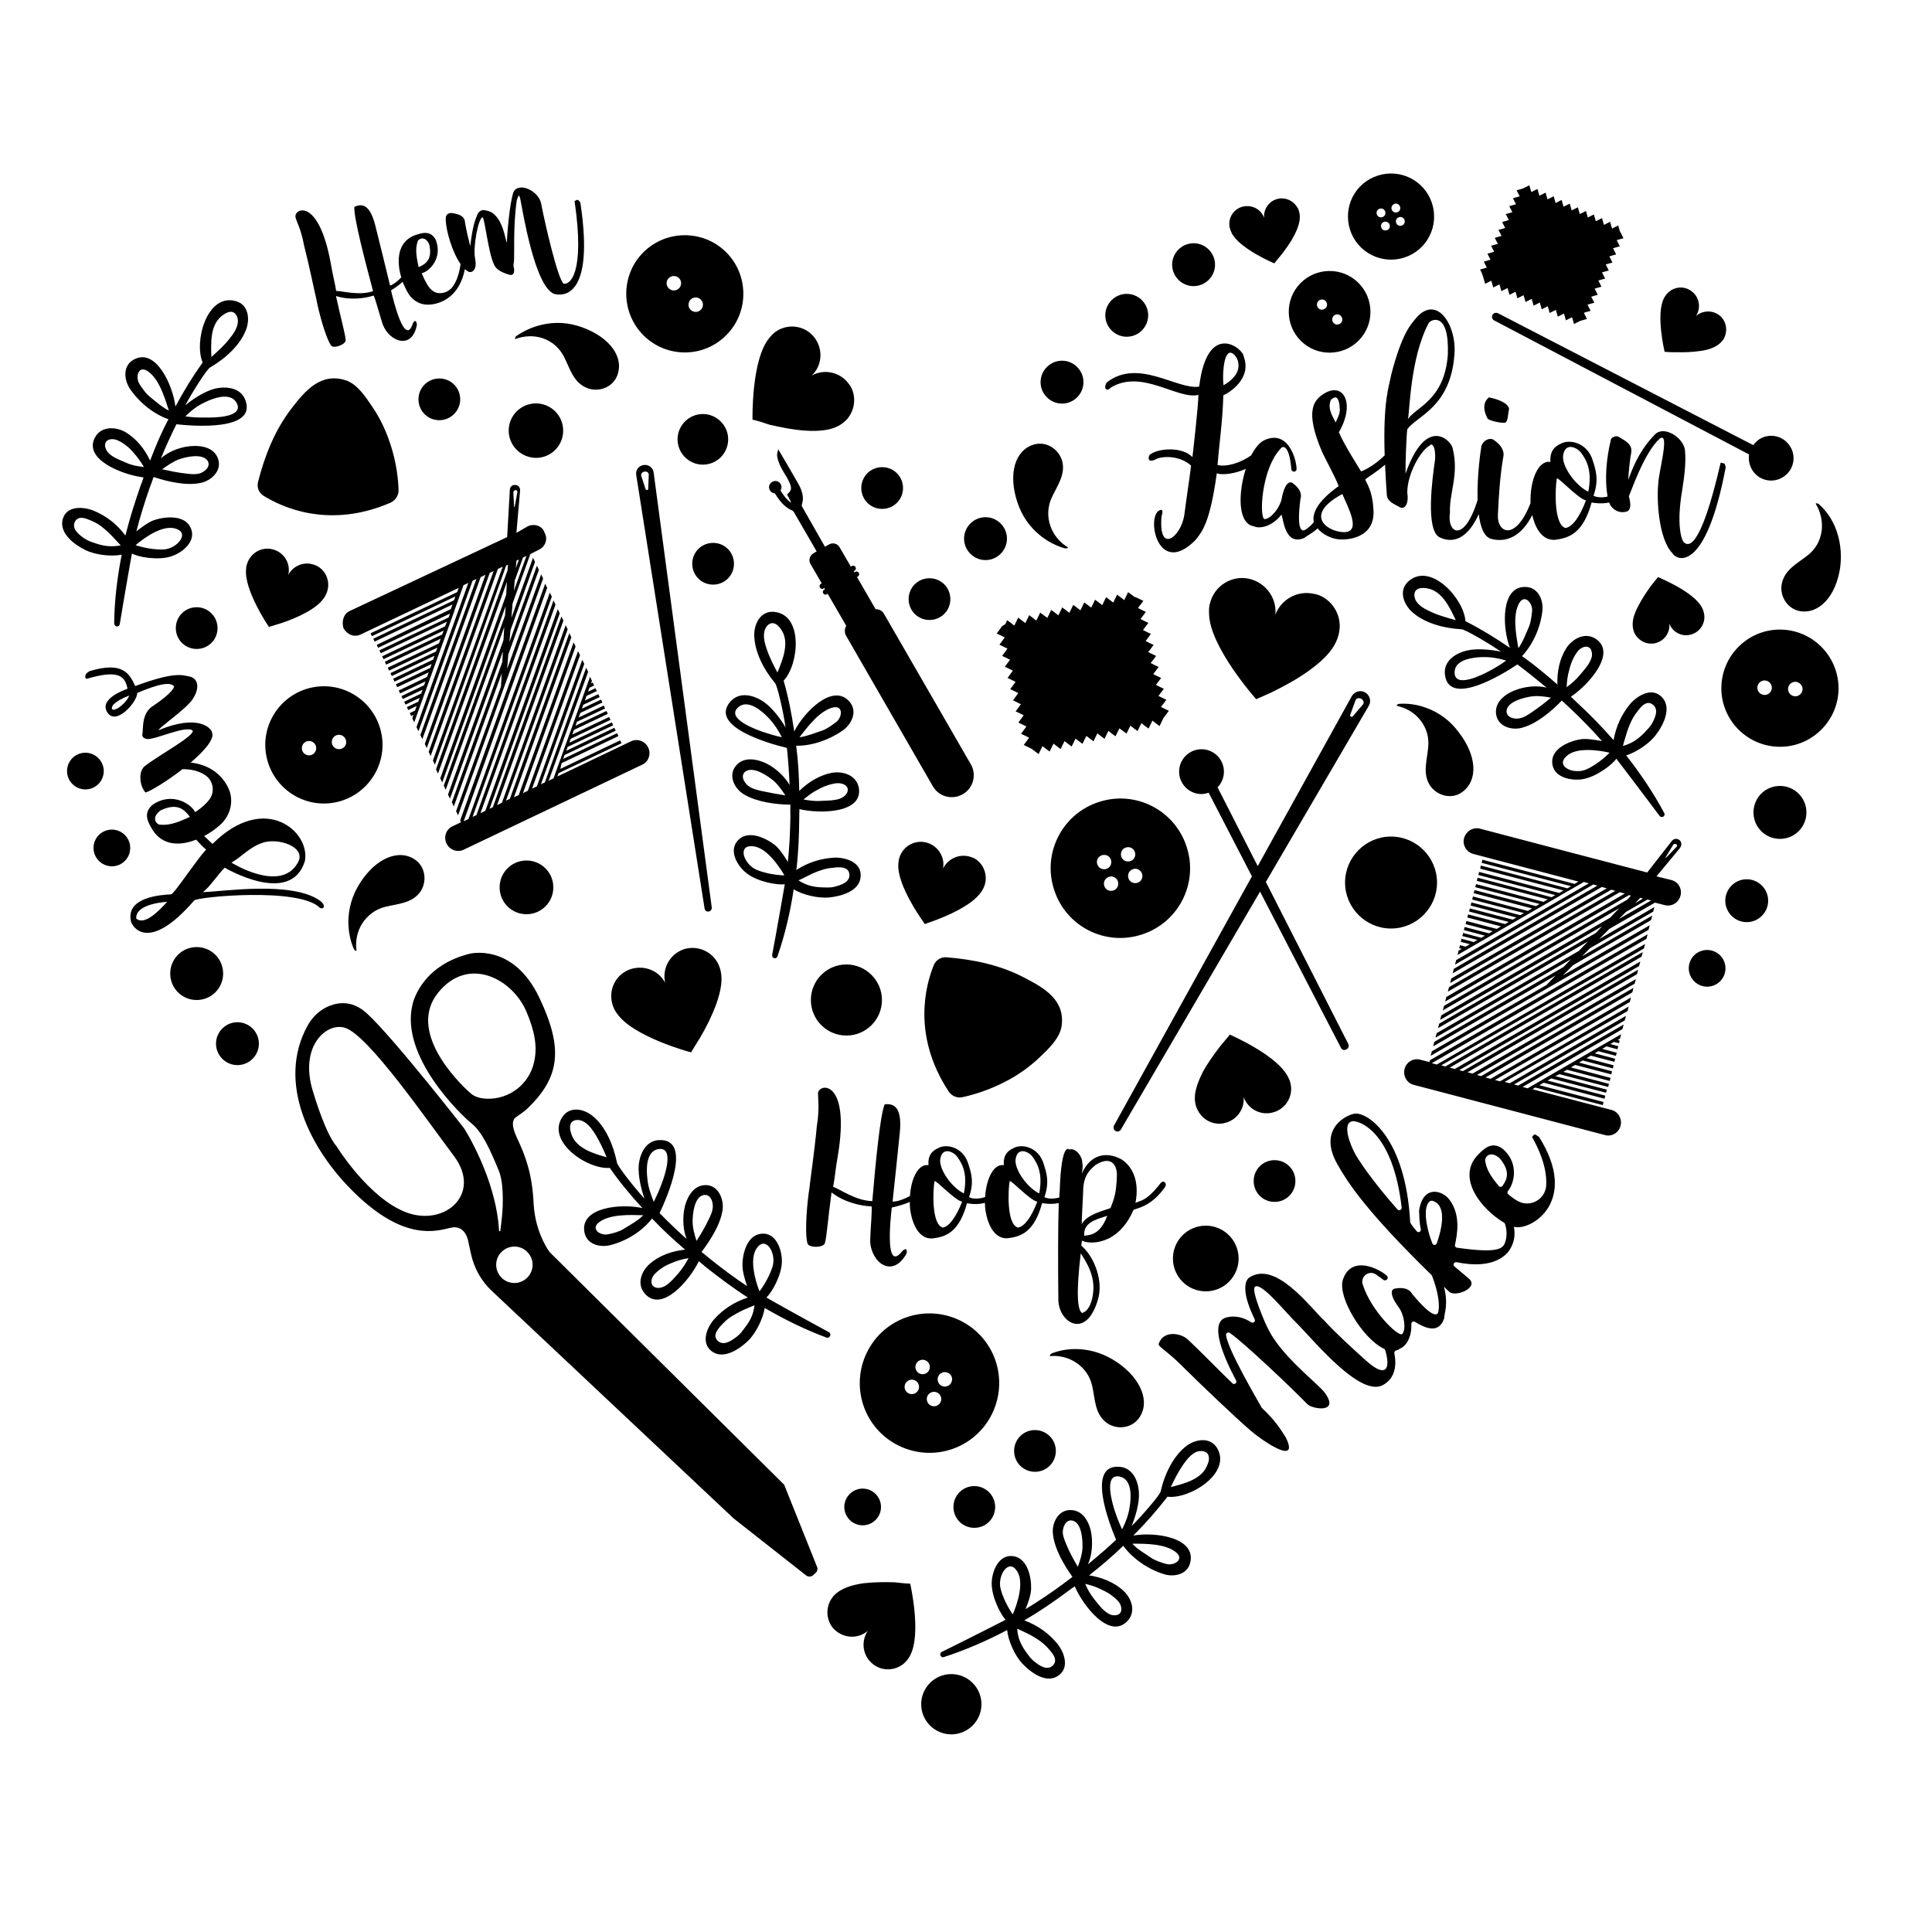 <?xml version="1.0" encoding="utf-8"?>
<!-- Generator: Adobe Illustrator 19.1.0, SVG Export Plug-In . SVG Version: 6.00 Build 0)  -->
<svg version="1.1" id="Layer_1" xmlns="http://www.w3.org/2000/svg" xmlns:xlink="http://www.w3.org/1999/xlink" x="0px" y="0px"
	 width="1000px" height="1000px" viewBox="0 0 1000 1000" style="enable-background:new 0 0 1000 1000;" xml:space="preserve">
<path d="M429,689.5c-11-5.9-32.3-17.8-32.3-17.9c2.7-2.5,7.9-11.4,8-18.6c0.1-6.4-3.2-15.4-10.8-14.4c-7.3,0.8-9.7,10.5-9.6,16.5
	c0,3.1,1.3,7.4,2.4,10.6c-6.1-4-12.9-9.1-18.8-13.8c-1.6-1.3-3.2-2.7-4.8-3.9c4.7-6.2,9.8-14.2,10.9-21.7c0.8-5.6-2.2-12.8-8.6-12.9
	c-7.1-0.1-10.5,7.5-11.4,13.5c-0.6,4.6-0.4,9.9,1.4,14.4c-4.8-4.3-9.4-8.7-14-13.4c4-8.4,17-38.3,0-37.8
	c-7.1,0.1-10.3,7.2-10.8,13.1c-0.4,5.1,1.2,12.3,3,17.2c-4.7-5-14.3-17.1-14.3-18.8c-1.8-8.7-5.8-18.8-13.1-24.4
	c-4.7-3.5-11.5-4.5-15.1,0.9c-8.5,12.7,12.8,27.3,24.5,26.4c5.4,7.7,10.5,13.8,16.9,20.8c-11.2-2.5-32.4-0.4-30,12.5
	c1.2,6.4,8.2,8.1,13.7,6.6c8.1-2.1,16.2-7.1,21.3-13.7c5.7,6,10.7,10.6,17.1,16.1c-6.5,0.7-13.1,2.9-18,7.1
	c-4.5,3.8-7.2,10.4-3,15.5c8.9,10.6,23.6-7.1,28.1-16.6c1.1,1,2.2,1.7,3.2,2.7c7.3,5.7,14.2,11,22.2,16.1
	c-6.8,2.2-12.7,5.9-17.5,11.3c-3.9,4.4-7.2,12.8-0.5,17c5.9,3.6,13.8-1.7,18.2-6c4-3.9,7.7-11.5,8.5-16.9
	c10.1,5.9,21.5,11.5,32.2,15.4C429.6,692.7,430.6,690.4,429,689.5z M295.8,587.2c-0.5-1.5-1-3.2-0.6-4.9c0.7-2.9,4.1-3.1,6.4-2
	c2.9,1.3,4.9,4.3,6.6,6.9c2.3,3.8,4.2,7.9,5.8,11.8C307.2,597.1,298.3,594.4,295.8,587.2z M322.9,636c-2.1,1.4-5.3,2.3-7.9,2.8
	c-4.2,1.1-9.8-2.8-4.6-6.4c5.6-4,15.7-3.6,22.5-3.4C330.6,631.6,325.8,634.2,322.9,636z M335.1,610.3c-0.6-4.7-0.9-14.3,5.5-15.5
	c9-1.6,3.1,14.7,1.9,17.8c-1.2,3.3-2.6,6.4-4.1,9.5C336.9,618.3,335.5,614.5,335.1,610.3z M351.2,659c-2,2.2-4.1,4.8-6.6,6.4
	c-1.4,0.9-3.3,1.5-4.9,1.1c-0.6-0.1-1.1-0.4-1.6-0.8c-0.9-0.8-1.1-2.3-0.8-3.5c0.7-2.4,2.5-3.7,4.2-5.1c1.8-1.4,3.9-2.5,6-3.3
	c2.9-1.3,5.8-2.1,8.9-2.6C355,653.9,353.2,656.6,351.2,659z M360.5,642.3c-1-3.3-2-6.5-2-10.2c0-3.9,0.9-12.4,5.5-13.5
	c3.8-0.9,5.3,3.7,4.9,6.6c-0.2,2.2-1.2,4.2-2.2,6.2C364.9,635.2,362.8,638.8,360.5,642.3z M385.6,687.1c-1.5,2-2.4,3.4-4.3,4.8
	c-3.1,2.4-7.2,5-10.1,1.8c-2.1-2.5-0.2-5.1,2-7.6c1.4-1.5,3.1-3.2,4.9-4.4c2.3-1.4,4.7-2.8,7.2-3.9c1.8-0.7,3.6-1.6,5.2-2.2
	C390,680.2,388.4,683.5,385.6,687.1z M393.1,668.4c0,0-6-14.6-1.8-21.7c4.7-7.9,10.7,1.7,8.6,8.7
	C397.9,662.3,393.1,668.4,393.1,668.4z M44.2,284.7c5,2.5,13.3,3.5,18.8,2.4c-2.3,11.5-3.8,24-3.9,35.5c0.1,2.1,2.6,2.2,2.9,0.4
	c2-12.3,6.2-36.4,6.3-36.5c3.1,1.8,13.3,3.7,20.2,1.5c6.1-1.9,13.5-8.1,10.1-15c-3.1-6.6-13.2-5.7-18.8-3.8c-2.9,1-6.5,3.7-9.2,5.8
	c1.8-7.1,4.3-15.2,6.8-22.3c0.7-2,1.5-3.9,2.1-5.8c7.3,2.4,16.7,4.6,24.1,3.1c5.6-1,11.4-6.3,9.3-12.4c-2.2-6.8-10.5-7.4-16.5-6.4
	c-4.6,0.8-9.4,2.8-13.1,6c2.5-6,5.1-11.8,8-17.6c9.2,1,41.7,3.5,35.7-12.5c-2.4-6.6-10.2-7.3-15.9-5.9c-5,1.3-11.2,5.2-15.2,8.6
	c3.2-6.1,11.4-19.2,13-19.7c7.7-4.5,15.9-11.7,18.8-20.4c1.7-5.7,0.4-12.4-5.9-13.9c-14.8-3.9-21.5,21.2-16.9,31.8
	c-5.5,7.7-9.6,14.5-14.1,22.8c-1.4-11.3-10.3-30.7-21.7-24.2c-5.7,3.2-4.9,10.5-1.8,15.1c4.7,6.9,12.1,13,19.9,15.7
	c-3.9,7.3-6.5,13.6-9.5,21.4c-2.8-5.9-7-11.3-12.7-14.7c-5-2.9-12.3-3.2-15.6,2.3c-7,11.8,14.5,19.9,24.9,21.1
	c-0.5,1.4-0.8,2.6-1.4,3.9c-3,8.7-5.7,17-8,26.2c-4.3-5.8-9.7-10.1-16.5-12.9c-5.5-2.2-14.5-2.7-16.1,5.1
	C31,276.3,38.6,282,44.2,284.7z M92.8,237.7c3.7-1.3,11.9-3.1,14.6,0.7c2.1,3.2-1.9,6.2-4.6,6.8c-2.2,0.4-4.3,0.2-6.5-0.1
	c-4.1-0.4-8.2-1.3-12.4-2.2C86.6,241,89.5,238.9,92.8,237.7z M114.7,163.6c1.3-1,2.7-2,4.4-2.2c2.9-0.3,4.3,2.9,4,5.5
	c-0.3,3.1-2.4,6.1-4.4,8.5c-2.7,3.5-6.1,6.5-9.3,9.4C109.2,177.6,108.7,168.4,114.7,163.6z M105.9,208.3c4.2-2.1,13.2-5.6,16.5,0.1
	c4.5,8-12.9,7.8-16.2,7.7c-3.6,0.1-6.9-0.1-10.3-0.6C98.9,212.6,102,210.1,105.9,208.3z M77.5,205.3c-2-1.6-3.9-4.3-5.3-6.5
	c-2.3-3.6-0.6-10.2,4.5-6.5c5.7,4,8.6,13.6,10.7,20.2C84.3,211.1,80.2,207.5,77.5,205.3z M65.3,239.5c-2.7-1.2-5.9-2.3-8.2-4.2
	c-1.4-1-2.4-2.6-2.7-4.3c-0.1-0.6,0-1.3,0.2-1.8c0.5-1.2,1.8-1.8,3-1.9c2.5-0.1,4.3,1,6.3,2.3c1.9,1.3,3.7,2.8,5.1,4.6
	c2.1,2.3,3.9,4.8,5.5,7.5C71.2,241.4,68.1,240.8,65.3,239.5z M90,273.4c9,1.9,1.9,10.6-5.3,11c-7.2,0.3-14.5-2.2-14.5-2.2
	S81.8,271.7,90,273.4z M38.9,269.8c1.7-2.7,4.7-1.9,7.8-0.5c1.9,0.7,4.1,1.9,5.8,3.2c2.2,1.7,4.2,3.6,6.1,5.6
	c1.3,1.4,2.6,2.8,3.9,4.2c-4.6,0.8-8.2,0.5-12.5-0.9c-2.4-0.8-4-1.2-6-2.5C40.7,276.7,36.8,273.6,38.9,269.8z M614.8,747.9
	c-7.4,5.2-12.1,15.3-14,23.9c0,1.6-10.2,13.3-15.1,18.1c2-4.8,4.1-11.9,3.8-17.1c-0.2-6-3.1-13.2-10.2-13.6
	c-17-1.2-5.2,29.3-1.6,37.8c-4.7,4.4-9.6,8.6-14.6,12.7c2-4.4,2.4-9.6,2-14.3c-0.6-6-3.7-13.7-10.9-13.8c-6.5-0.2-9.9,6.8-9.2,12.5
	c0.8,7.5,5.6,15.8,10.1,22.1c-1.6,1.2-3.2,2.4-4.9,3.7c-6.1,4.5-13.1,9.2-19.4,13c1.3-3.1,2.8-7.3,2.9-10.5c0.2-5.9-1.8-15.7-9-16.9
	c-7.7-1.3-11.3,7.7-11.4,13.9c-0.1,7.2,4.7,16.4,7.2,19c-0.1,0.1-21.8,11.1-33,16.6c-1.6,0.8-0.7,3.2,1,2.7
	c10.9-3.5,22.5-8.5,32.8-14c0.5,5.5,3.9,13.1,7.8,17.3c4.2,4.5,11.8,10.2,17.9,6.8c7-3.9,4-12.4,0.3-17c-4.6-5.6-10.3-9.5-17.1-12.1
	c8.2-4.8,15.3-9.7,22.7-15.2c1-0.8,2.2-1.6,3.4-2.4c4.1,9.7,18,28,27.4,17.8c4.4-4.9,2-11.7-2.3-15.6c-4.8-4.4-11.2-6.9-17.7-7.9
	c6.5-5.1,11.7-9.5,17.7-15.3c4.9,6.7,12.8,12.1,20.8,14.6c5.3,1.8,12.6,0.3,13.9-6.1c2.9-12.8-18.2-15.8-29.5-13.8
	c6.7-6.7,11.9-12.7,17.7-20.1c11.5,1.4,33.5-12.3,25.6-25.3C626.5,744,619.7,744.7,614.8,747.9z M517.9,822.3
	c-1.8-7.1,4.6-16.5,8.9-8.4c4,7.3-2.6,21.7-2.6,21.7S519.7,829.4,517.9,822.3z M531.6,845.4c2.5,1.2,4.8,2.6,7,4.2
	c1.8,1.3,3.5,3,4.8,4.6c2.2,2.5,3.9,5.2,1.7,7.7c-3,3.1-7.1,0.3-10.1-2.2c-1.9-1.6-2.6-2.9-4.2-5c-2.6-3.8-4-7.1-4.3-11.7
	C528.1,843.7,529.9,844.6,531.6,845.4z M560.3,800.9c-0.1,3.6-1.3,6.8-2.4,10.1c-2.2-3.7-4.2-7.3-5.8-11.2c-0.8-2-1.8-4.1-2-6.3
	c-0.2-2.8,1.5-7.4,5.2-6.4C559.9,788.4,560.4,796.9,560.3,800.9z M570.4,822.9c2.1,0.9,4.1,2.1,5.9,3.6c1.8,1.5,3.5,2.9,4,5.3
	c0.3,1.3,0.1,2.6-0.9,3.5c-0.4,0.4-1,0.6-1.7,0.7c-1.7,0.3-3.5-0.3-4.9-1.4c-2.5-1.7-4.4-4.4-6.3-6.7c-2-2.5-3.6-5.2-4.8-8.1
	C564.7,820.5,567.6,821.4,570.4,822.9z M584.7,780c-0.6,4.2-2.1,8-3.9,11.6c-1.5-3.1-2.7-6.3-3.8-9.6c-1-3.1-6.2-19.7,2.7-17.7
	C586.2,765.8,585.5,775.4,584.7,780z M608.5,803.3c4.9,3.8-0.8,7.3-4.9,6.2c-2.5-0.7-5.8-1.8-7.8-3.2c-2.9-2-7.7-4.8-9.7-7.3
	C593,799,603,799,608.5,803.3z M624.8,758.5c-2.7,7.1-11.7,9.4-18.8,11.2c1.9-4,3.9-8,6.4-11.6c1.8-2.5,3.9-5.3,6.8-6.6
	c2.3-0.9,5.8-0.6,6.4,2.2C626,755.4,625.5,757.1,624.8,758.5z M857.2,380.2c3.8-4.9,7.9-13.5,3.5-18.8c-5.1-6.2-12.9-1.6-16.8,2.8
	c-4.6,5.5-7.5,11.9-8.7,18.9c-6.2-7.1-12.3-13.3-19.1-19.6c-1-0.9-1.9-1.8-3-2.9c8.8-5.8,24.3-22.8,12.6-30.1
	c-5.5-3.4-11.9,0.2-15,5c-3.5,5.5-4.8,12.2-4.6,18.8c-6.2-5.4-11.5-9.9-18.3-14.7c5.7-6.1,9.5-14.7,10.5-23.1
	c0.7-5.6-1.9-12.4-8.5-12.7c-13.1-0.6-12.3,20.8-8.3,31.5c-7.8-5.3-14.6-9.5-23-13.8c-0.7-11.6-18.1-30.8-29.5-20.6
	c-4.9,4.4-2.9,10.9,1.2,15.2c6.5,6.4,17.2,9.1,26.1,9.6c1.5-0.3,14.9,7.6,20.6,11.6c-5.1-1.1-12.5-1.8-17.5-0.6
	c-5.9,1.3-12.4,5.4-11.5,12.5c2,16.9,29.8-0.1,37.5-5.3c5.2,3.9,10.1,7.9,15.1,12c-4.6-1.1-9.9-0.7-14.4,0.7
	c-5.7,1.7-12.8,6.1-11.7,13.2c1,6.5,8.5,8.5,14,6.7c7.2-2.1,14.6-8.3,20-13.9c1.5,1.4,3,2.8,4.5,4.2c5.5,5.2,11.4,11.2,16.3,16.8
	c-3.3-0.6-7.7-1.4-10.8-1c-5.9,0.9-15.2,4.6-15,11.9c0.2,7.8,9.6,9.8,15.8,8.8c7.1-1.2,15.3-7.5,17.4-10.6
	c0.1,0.1,14.9,19.5,22.3,29.5c1.2,1.6,3.3,0.2,2.5-1.4c-5.4-10.1-12.4-20.6-19.7-29.8C846.9,389.4,853.9,384.8,857.2,380.2z
	 M740.9,316.8c-2.8-1.3-6-2.8-7.8-5.5c-1.4-2.1-1.7-5.5,1.1-6.6c1.5-0.6,3.3-0.4,4.9-0.1c7.4,1.5,11.3,9.8,14.4,16.4
	C749.4,319.8,745,318.7,740.9,316.8z M770.9,347.3c-3,1.6-18.3,9.6-18,0.5c0.2-6.6,9.9-7.6,14.5-7.7c4.3-0.1,8.2,0.6,12.2,1.8
	C776.9,343.9,773.9,345.7,770.9,347.3z M786.1,312.6c2.8-5.6,7.4-0.5,6.9,3.8c-0.3,2.7-0.7,6-1.7,8.2c-1.4,3.2-3.4,8.3-5.4,10.9
	C784.7,328.6,782.9,318.7,786.1,312.6z M792.8,368.7c-1.8,1.2-3.7,2.5-5.8,3c-2.7,0.8-7.5-0.1-7.2-3.9c0.6-4.7,8.8-6.7,12.7-7.3
	c3.5-0.5,6.9,0,10.3,0.6C799.6,363.8,796.3,366.3,792.8,368.7z M810.9,355.7c0.1-3.1,0.5-6.1,1.4-9.2c0.6-2.3,1.3-4.4,2.4-6.4
	c1.1-2,2.2-3.9,4.5-5c1.2-0.5,2.6-0.6,3.6,0.3c0.5,0.4,0.8,0.9,0.9,1.5c0.6,1.6,0.3,3.5-0.5,5c-1.2,2.7-3.5,5.1-5.4,7.4
	C815.8,351.8,813.4,353.8,810.9,355.7z M821.2,398.2c-6.6,3-17-1.6-9.8-7.3c6.4-5.2,21.7-1.3,21.7-1.3S827.8,395.2,821.2,398.2z
	 M850.7,379.7c-3.3,3.2-6.3,5.2-10.7,6.4c0.5-1.8,1-3.6,1.6-5.4c0.7-2.7,1.7-5.2,2.9-7.7c0.9-2,2.4-4,3.6-5.5c2-2.6,4.4-4.8,7.1-3
	c3.6,2.4,1.6,6.9-0.3,10.3C853.6,376.8,852.4,377.8,850.7,379.7z M378,363.2c-11.1,12.9,20.3,21.8,29.3,23.9
	c0.7,6.5,1.1,12.8,1.4,19.2c-2.4-4.1-6.2-7.7-10.3-10.2c-5.1-3-13.2-5.2-17.6,0.4c-4.1,5.1-0.5,12,4.5,14.8c6.5,3.8,16,5.1,23.8,5.2
	c-0.1,2,0,4,0,6.2c-0.1,7.6-0.5,16-1.3,23.4c-1.8-2.9-4.2-6.6-6.6-8.6c-4.6-3.7-13.7-8-18.9-2.9c-5.6,5.4-0.7,13.7,4.3,17.5
	c5.7,4.4,15.9,6.1,19.6,5.6c0,0.1-4.2,24.2-6.5,36.4c-0.4,2,2.1,2.6,2.7,0.9c3.8-10.8,6.7-23.1,8.4-34.7c4.7,2.9,12.8,4.8,18.5,4.2
	c6.2-0.6,15.3-3.3,16.1-10.2c1.1-8-7.6-10.5-13.4-10.4c-7.2,0.4-13.8,2.5-19.8,6.4c1.1-9.4,1.4-18,1.5-27.3c0-1.4,0-2.7,0.1-4.2
	c10.3,2.5,33.2,2.3,30.7-11.2c-1.3-6.4-8.2-8.6-13.9-7.6c-6.4,1.2-12.2,4.8-16.9,9.4c-0.2-8.3-0.5-15.1-1.6-23.4
	c8.3,0.1,17.2-3.1,24.1-7.9c4.6-3.3,7.8-9.8,3.6-14.8c-8.5-10.1-23.6,5.1-28.7,15.3c-1.4-9.3-2.9-17.2-5.5-26.3
	c8-8.4,10.3-34.2-4.9-35.6c-6.5-0.6-10,5.2-10.3,11.2c-0.2,9.1,5,18.8,10.7,25.6c1.2,0.9,4.6,16.1,5.5,23
	c-2.6-4.5-7.1-10.4-11.4-13.3C390,359.7,382.7,357.8,378,363.2z M394.1,409.4c-2.1-0.5-4.3-1-6.2-2.2c-2.4-1.5-5.1-5.6-2-7.9
	c3.9-2.7,10.9,1.9,14,4.4c2.8,2.3,4.7,5.1,6.6,8C402.2,411,398.2,410.3,394.1,409.4z M391.6,450.2c-6.7-2.8-10.4-13.5-1.3-12.1
	c8.2,1.2,15.7,15,15.7,15S398.3,453,391.6,450.2z M418.4,453.2c2.4-1.3,5-2.3,7.6-3.1c2.1-0.7,4.5-0.9,6.5-1.1
	c3.3-0.3,6.5,0,7.1,3.2c0.7,4.2-4,5.9-7.8,6.8c-2.5,0.6-4,0.3-6.5,0.3c-4.6-0.2-8.1-1.1-12-3.6C415,454.9,416.6,454.1,418.4,453.2z
	 M423.5,408.6c2-1.1,4.1-2,6.4-2.6s4.4-1,6.7-0.1c1.2,0.5,2.2,1.5,2.2,2.8c0,0.6-0.1,1.2-0.4,1.7c-0.8,1.5-2.4,2.6-4,3.1
	c-2.8,0.9-6.1,0.9-9.1,1c-3.1,0.3-6.3-0.1-9.4-0.7C418.3,411.8,420.7,410,423.5,408.6z M430.7,366.3c6-1.7,5.4,5.1,1.9,7.6
	c-2.2,1.6-4.9,3.6-7.2,4.3c-3.3,1.1-8.4,3.1-11.6,3.4C418,376.2,424,368.2,430.7,366.3z M396.9,336.1c-1-2.9-2-6.3-1.2-9.5
	c0.6-2.5,2.9-5,5.6-3.7c1.5,0.7,2.5,2.2,3.4,3.5c3.9,6.4,0.5,14.9-2.3,21.7C400.4,344.3,398.3,340.3,396.9,336.1z M382.2,366
	c5-4.3,12.3,2.1,15.5,5.5c3,3.1,5.1,6.4,7,10.1c-3.3-0.7-6.6-1.7-9.9-2.8C391.6,377.7,375.3,371.9,382.2,366z M660.1,318.2
	c3-8,11.5-12.8,20.1-10.8c0.9,0.1,1.7,0.4,2.6,0.7c5.7,2.3,9.7,7.7,10.5,13.7c0.3,2.1,0.1,4.1-0.3,6.1c-1.6,7.6-7.8,13.5-14.1,18.2
	c-5.8,4.4-12.4,8.1-19,11.4c-3.1,1.6-6.4,2.9-9.7,4.4c-0.1-0.1-24.4-27.4-24.4-44.5c-0.1-1.6,0-3.3,0.4-4.8
	c2.1-9.3,11.3-15.1,20.5-13C655.3,301.7,661,309.7,660.1,318.2z M861.6,182.1c0-0.1-4.7-19.5-0.3-27.8c0.4-0.7,0.8-1.5,1.5-2.2
	c3.5-4,9.4-4.4,13.3-0.9c3.7,3.1,4.3,8.5,1.7,12.4c3.5-3.1,8.9-3.2,12.5-0.1c0.4,0.3,0.7,0.6,1,1c2.2,2.6,2.7,6.2,1.6,9.3
	c-0.4,1.2-0.9,2.1-1.7,2.9c-2.7,3.2-7.3,4.5-11.5,5c-4.1,0.6-8.1,0.7-12.2,0.6C865.4,182.4,863.6,182.2,861.6,182.1z M875,328.5
	c-4.7,1.2-9.4-1.4-11-5.8c0.6,4.6-2.5,9.1-7.2,10.2c-0.5,0.2-0.9,0.2-1.5,0.2c-3.4,0.3-6.6-1.4-8.5-4.1c-0.7-1-1.2-2-1.4-3.1
	c-1.1-4.1,0.6-8.6,2.6-12.3c1.9-3.7,4.1-7,6.5-10.3c1.2-1.6,2.4-3,3.7-4.6c0.1,0.1,18.6,7.5,22.8,15.9c0.4,0.8,0.7,1.5,0.9,2.5
	C883.2,322.2,880,327.3,875,328.5z M643.7,567.8c0.6,6.3-3.7,12.2-10,13.5c-0.6,0.2-1.3,0.3-1.9,0.3c-4.5,0.3-8.8-2-11.2-5.8
	c-0.8-1.4-1.5-2.7-1.8-4.2c-1.3-5.6,1.2-11.5,3.7-16.6c2.6-4.8,5.8-9.2,9.1-13.5c1.6-2,3.4-4,5-6c0.1,0.1,24.7,10.7,30.1,22
	c0.6,1,1,2.2,1.3,3.4c1.5,6.8-2.8,13.5-9.6,15C652.1,577.4,645.8,573.8,643.7,567.8z M344.3,508.7c-1.7-7.1,2.2-14.6,9.2-17.2
	c0.7-0.3,1.5-0.5,2.2-0.6c5.1-1,10.5,0.9,13.9,4.8c1.2,1.4,2.1,2.9,2.7,4.5c2.4,6.2,0.6,13.4-1.6,19.6c-2.2,6-5,11.6-8.2,17.1
	c-1.6,2.6-3.2,5.1-4.8,7.8c-0.2,0-30.3-8.1-38.4-20.2c-0.8-1-1.5-2.3-2-3.7c-2.8-7.7,0.9-16.1,8.6-19
	C333.1,499.2,340.9,502.2,344.3,508.7z M128.1,291.2c2.2-5.7,8.4-8.7,14.2-6.5c5.3,2,8.2,7.5,6.9,12.9c2.5-4.9,8.4-7.2,13.6-5.2
	c0.6,0.2,1.1,0.4,1.6,0.7c3.4,1.9,5.5,5.7,5.5,9.6c0,1.3-0.3,2.7-0.7,3.9c-1.7,4.7-6.2,7.9-10.5,10.3c-4.2,2.3-8.5,4.1-13,5.6
	c-2.2,0.7-4.4,1.3-6.5,2c-0.1-0.1-13.2-19.4-11.8-30.2C127.4,293.3,127.7,292.3,128.1,291.2z M471.1,819.7c0.1,0.2,6,26.3-0.1,37.3
	c-0.5,1-1.2,2-2,2.9c-4.6,5.1-12.7,5.6-17.8,0.9c-4.8-4.3-5.6-11.5-2-16.7c-4.7,4.1-11.9,4.1-16.8-0.2c-0.5-0.4-0.9-0.8-1.4-1.4
	c-2.8-3.5-3.5-8.3-1.9-12.5c0.5-1.5,1.4-2.7,2.3-3.9c3.8-4.2,10-5.8,15.5-6.6c5.3-0.6,10.8-0.7,16.2-0.5
	C465.8,819.3,468.5,819.6,471.1,819.7z M389.5,217.2c0-0.1-0.7-31.3,8.8-42.4c0.8-1,1.8-2.1,2.9-2.9c6.5-4.8,15.7-3.5,20.5,3
	c4.5,6.1,3.8,14.5-1.6,19.5c6.4-3.6,14.6-1.9,19.1,4.1c0.5,0.6,0.9,1.3,1.3,1.9c2.4,4.6,2.1,10.3-0.7,14.7c-0.9,1.6-2.2,2.8-3.6,3.9
	c-5.2,4-12.7,4.3-19.3,3.9c-6.3-0.4-12.6-1.7-18.7-3.1C395.4,218.8,392.5,217.9,389.5,217.2z M488.1,449.6c2.5-5.2,8.5-7.9,14.2-6.1
	c0.6,0.2,1.2,0.4,1.7,0.6c3.7,1.9,6,5.7,6.2,9.8c0.1,1.4-0.1,2.8-0.5,4.1c-1.6,5-6.2,8.6-10.7,11.3c-4.2,2.6-8.9,4.7-13.5,6.5
	c-2.2,0.9-4.6,1.6-6.8,2.5c0-0.1-14.8-19.9-13.7-31.4c0.1-1.1,0.2-2.2,0.6-3.2c2-6.1,8.6-9.4,14.6-7.4
	C485.9,438.2,489.2,444,488.1,449.6z M636.5,117.9c-1.1-5,2-9.9,7-11c4.7-1,9.3,1.5,10.8,5.9c-0.4-4.6,2.6-8.9,7.2-9.9
	c0.5-0.1,1-0.2,1.4-0.2c3.3-0.2,6.4,1.4,8.3,4.2c0.7,0.9,1.1,2,1.3,3c1,4-0.8,8.4-2.7,12.1c-1.8,3.5-4.2,6.8-6.6,9.9
	c-1.2,1.5-2.5,2.9-3.6,4.4c-0.1,0-18.2-7.6-22.2-15.9C637.1,119.6,636.7,118.7,636.5,117.9z M952.5,293.5c-2.1,15-10.9,24.6-21,22.8
	c-6.7-1.3-10.8-8.4-9.1-14.8c1.7-6.8,7.9-9.9,13.2-14c4.1-3.2,6.6-7.6,7.3-12.8c0.6-4.9-0.6-9.8-3-13.8c-0.4-0.6,0.9-0.5,1.6,0.1
	c3.5,3.1,6.2,7,8.1,11.2C952.5,279,953.4,286.1,952.5,293.5z M557.3,705.5c-4-2.8-9-4-13.6-3.6c-0.7,0.1-0.1-1,0.7-1.4
	c4.4-1.7,9-2.4,13.7-2.2c7.3,0.3,14.1,2.7,20.4,7c12.4,8.6,17.1,20.8,10.8,29c-4.2,5.5-12.4,5.8-17.3,1.5
	c-5.3-4.6-5.2-11.6-6.6-18.1C564.3,712.6,561.6,708.5,557.3,705.5z M187.4,478.1c-2.6,4.2-3.5,9.1-2.9,13.8c0.1,0.7-1,0-1.4-0.8
	c-1.9-4.4-2.7-8.9-2.8-13.7c0-7.3,2.1-14.2,6-20.3c8.1-12.8,20.1-18,28.6-12.1c5.6,3.9,6.3,12,2.2,17.2c-4.4,5.4-11.3,5.6-17.8,7.2
	C194.2,470.7,190.2,473.8,187.4,478.1z M301.3,169.4c14.2,5.1,22,15.5,18.1,25.2c-2.6,6.3-10.3,8.8-16.3,5.9
	c-6.4-3-8.1-9.7-11.1-15.7c-2.4-4.7-6.1-8-11-9.7c-4.6-1.6-9.7-1.3-14.1,0.3c-0.7,0.3-0.3-1,0.4-1.5c3.9-2.7,8.2-4.6,12.7-5.7
	C287.2,166.4,294.4,166.9,301.3,169.4z M740,406.3c-3.7-6-1.4-12.6-0.8-19.3c0.6-5.3-0.8-10.1-4-14.2c-3-3.9-7.4-6.4-12-7.4
	c-0.8-0.2,0.3-1.1,1.1-1.1c4.7-0.3,9.3,0.4,13.7,2c7,2.5,12.7,6.8,17.1,12.8c9.3,12,10.1,24.9,1.7,30.9
	C751.4,414,743.5,411.9,740,406.3z M526.6,260c-4.8-14.4-1.5-26.9,8.5-29.9c6.6-2,13.3,2.6,14.8,9c1.5,6.8-2.7,12.4-5.5,18.4
	c-2.2,4.8-2.4,9.9-0.7,14.8c1.6,4.6,4.9,8.5,8.9,10.9c0.6,0.4-0.6,0.8-1.5,0.6c-4.6-1.3-8.7-3.5-12.4-6.4
	C533,272.9,528.9,267,526.6,260z M696.2,456.8c0-13.1,10.7-23.8,23.8-23.8s23.8,10.7,23.8,23.8s-10.7,23.8-23.8,23.8
	S696.2,469.9,696.2,456.8z M935,420.5c0,7.6-6.1,13.7-13.7,13.7c-7.6,0-13.7-6.1-13.7-13.7s6.1-13.7,13.7-13.7
	C928.8,406.8,935,412.9,935,420.5z M606.7,137c0-6.1,5-11.1,11.1-11.1s11.1,5,11.1,11.1c0,6.1-5,11.1-11.1,11.1
	S606.7,143.1,606.7,137z M572.1,163.2c0-6.1,5-11.1,11.1-11.1s11.1,5,11.1,11.1c0,6.1-5,11.1-11.1,11.1S572.1,169.3,572.1,163.2z
	 M538.6,197.8c0-6.1,5-11.1,11.1-11.1s11.1,5,11.1,11.1c0,6.1-5,11.1-11.1,11.1S538.6,203.9,538.6,197.8z M499,278.8
	c0-6.1,5-11.1,11.1-11.1s11.1,5,11.1,11.1c0,6.1-5,11.1-11.1,11.1S499,284.9,499,278.8z M419.7,517.6c0-10.2,8.3-18.4,18.4-18.4
	s18.4,8.3,18.4,18.4c0,10.2-8.3,18.4-18.4,18.4S419.7,527.8,419.7,517.6z M272.5,445.4c7.7,0,13.9,6.2,13.9,13.9
	s-6.2,13.9-13.9,13.9c-7.7,0-13.9-6.2-13.9-13.9S264.8,445.4,272.5,445.4z M112.6,325.1c0,6-4.8,10.8-10.8,10.8
	c-6,0-10.8-4.8-10.8-10.8s4.8-10.8,10.8-10.8C107.8,314.3,112.6,319.2,112.6,325.1z M369.1,302.6c-6,0-10.8-4.8-10.8-10.8
	c0-6,4.8-10.8,10.8-10.8s10.8,4.8,10.8,10.8C379.9,297.8,375.1,302.6,369.1,302.6z M363.8,240.5c-7.2,0-13.1-5.9-13.1-13.1
	s5.9-13.1,13.1-13.1c7.2,0,13.1,5.9,13.1,13.1S371.1,240.5,363.8,240.5z M445.8,252.6c0-6,4.8-10.8,10.8-10.8
	c6,0,10.8,4.8,10.8,10.8s-4.8,10.8-10.8,10.8C450.6,263.4,445.8,258.6,445.8,252.6z M470.3,310.1c0-6,4.8-10.8,10.8-10.8
	c6,0,10.8,4.8,10.8,10.8s-4.8,10.8-10.8,10.8C475.1,320.9,470.3,316.1,470.3,310.1z M227.4,217.5c-6,0-10.8-4.8-10.8-10.8
	c0-6,4.8-10.8,10.8-10.8c6,0,10.8,4.8,10.8,10.8C238.2,212.6,233.3,217.5,227.4,217.5z M263.3,222.9c0-7.8,6.3-14.1,14.1-14.1
	c7.8,0,14.1,6.3,14.1,14.1s-6.3,14.1-14.1,14.1C269.6,236.9,263.3,230.6,263.3,222.9z M546.5,751c0,6-4.8,10.8-10.8,10.8
	s-10.8-4.8-10.8-10.8c0-6,4.8-10.8,10.8-10.8S546.5,745.1,546.5,751z M648.9,611.3c0-6,4.8-10.8,10.8-10.8c6,0,10.8,4.8,10.8,10.8
	c0,6-4.8,10.8-10.8,10.8C653.7,622.1,648.9,617.3,648.9,611.3z M641.1,651.4c0,9.4-7.6,17-17,17s-17-7.6-17-17s7.6-17,17-17
	S641.1,642,641.1,651.4z M508,882.1c0,8.6-7,15.6-15.6,15.6s-15.6-7-15.6-15.6c0-8.6,7-15.6,15.6-15.6S508,873.5,508,882.1z
	 M515.1,780c0,6-4.8,10.8-10.8,10.8c-6,0-10.8-4.8-10.8-10.8s4.8-10.8,10.8-10.8C510.3,769.2,515.1,774.1,515.1,780z M915.2,466.2
	c0,6.1-5,11.1-11.1,11.1s-11.1-5-11.1-11.1c0-6.1,5-11.1,11.1-11.1S915.2,460.1,915.2,466.2z M893.1,501.2c0,5.3-4.3,9.5-9.5,9.5
	s-9.5-4.3-9.5-9.5c0-5.3,4.3-9.5,9.5-9.5S893.1,495.9,893.1,501.2z M115.5,503.9c0,7.6-6.1,13.7-13.7,13.7s-13.7-6.1-13.7-13.7
	c0-7.6,6.1-13.7,13.7-13.7S115.5,496.3,115.5,503.9z M134,540.2c0,6.1-5,11.1-11.1,11.1c-6.1,0-11.1-5-11.1-11.1s5-11.1,11.1-11.1
	C129,529.1,134,534.1,134,540.2z M456,780c0,5.3-4.3,9.5-9.5,9.5s-9.5-4.3-9.5-9.5s4.3-9.5,9.5-9.5S456,774.7,456,780z M44.2,408.6
	c-5.3,0-9.5-4.3-9.5-9.5c0-5.3,4.3-9.5,9.5-9.5s9.5,4.3,9.5,9.5C53.7,404.3,49.5,408.6,44.2,408.6z M67.4,438.9
	c0,5.3-4.3,9.5-9.5,9.5s-9.5-4.3-9.5-9.5c0-5.3,4.3-9.5,9.5-9.5S67.4,433.6,67.4,438.9z M100.5,466.1c1.5-1.9,54.5-7,65.1,3.8
	c2.1,1.1,3.4-1.5-0.4-4c-14.6-9.8-48.8-4.6-60.2-4.1c3.6-2.7,7.7-9.1,11.3-12.7c0,0,34.2,20.3,41.5-3.4c3-15.1-20.6-36-47.8-8.9
	c-1.1-0.9-2.5-2.4-4.3-4.1c3.1-1.6,5.9-3.6,8.3-5.8c5.4-4.8,7.3-12.7,4.1-19.2c-2.9-6-8.9-11.8-19.4-13c6.9-5.9,12.3-12,11.1-15.4
	c-0.3-2.4-7.1-9.9-27.6-1.4c-1.3-0.1,11.1-8.8,15.7-13.8c2.4-2.3,6.1-8.6,3.1-12.3c-0.8-1-2-1.5-3.2-1.7c-3.1-0.5-6.9-2.8-27.8,5
	c-3-6.3-6.2-13-23.7-7.7c0,0-2.2,1.2-2.1,2.5c-0.4,1.6,0.9,1.4,0.9,1.4c16-4.7,19.6-1.6,20.9,5.2c-1.3,0.5-14.4,5-10.7,11.8
	c4.4,8.2,16-5.3,15.7-9.6c5.2-2.2,16.8-7,19.1-3.4c-0.4,2.7-7.8,8.1-11.8,10.7c-4.3,3.6-4.2,8.5-4.5,13.2c-0.3,1.4-0.4,2.7,2.1,3.3
	c4,0.7,20-7.2,23.8-4.4c1.4,2.6-17.5,12.8-24.3,18.1c-4,2.5-3.3,10.4-0.1,14c2.5-0.6,11.2-5.9,19.2-12.1c4.9,0,8.5,1.2,10.9,2.6
	c4.8,2.6,6.2,8.7,3,13.1c-1.5,2-3.8,4.2-7.4,6.6c-1.6-3.8-11.5-10.9-21.8-4c-5.9,4.7-2,10-0.2,13.2c5.2,8.2,14.2,8.3,22.5,5
	c2.1,2.1,3.7,4.1,5.2,5.1c-5.7,6.3-16.5,22.9-18.1,23.2c-5.3,0.3-23.7,1.4-20.8,14.1C68.4,479.3,76.5,493.8,100.5,466.1z
	 M135.4,436.4c8.1-3.2,23.9,1.9,18.6,10.4c-9,15.5-34.2-0.3-34.2-0.3C125.4,443.2,129,438.7,135.4,436.4z M59.5,367.2
	c-0.7,0.4-2.7,0.2-0.9-2.4c2.1-2,4.2-3.2,8.3-4.8C66,362.7,61.8,366.7,59.5,367.2z M82.3,426.8c-1.9-0.8-3.8-4,0.9-7.4
	c8.6-4,12.1-0.5,15.1,3.4C90.8,426.3,87,427.3,82.3,426.8z M70.5,475.4c-0.4-7.9,16-8.6,16-8.6C82.8,470.9,74.8,479.4,70.5,475.4z
	 M794.5,587.2c-0.6-0.1-1.5,1.3-1.5,1.3c6.4,11.4,7.7,19.8,7.3,25.3c-0.6,7.2-8.5,11.4-14.8,7.8c-1.5-0.8-3-1.9-4.8-3.4
	c-0.5-0.4-0.6-1.2-0.2-1.7c3.1-3.7,6.1-14.1-2.6-21.8c-6.1-4.6-10.4,0.6-13.1,3.2c-11.1,11.9,2.1,28.1,13.6,34.9
	c0.3,0.2,0.5,0.4,0.6,0.7c1.1,3.7,1,6.7,0,9.7c-1.2,3.2-4,5.6-24.9,2.6c-0.7-0.1-1.2-0.8-1-1.5c1.1-5.1,3.2-15.5-3-23.5
	c-3.7-4.8-13.7-7.6-15.6,6c0.2,1.8,0,5.4,0.9,9.4c0.3,1.3-1.3,2.1-2.1,1.1c-1.4-1.6-2.7-3.3-3.3-4.4c-0.1-0.2-0.1-0.3-0.1-0.5
	c-2.4-43.2-21.7-56.6-28.5-56c-3.9,0.3-20,7.7-8.9,26.7c5,8.7,14.1,23.3,48.4,56.8c0.1,0.1,0.2,0.3,0.3,0.4c3.1,8,4.1,14.7,3.3,18.6
	c-0.3,1.4-1.9,4.9-13.6-9.2c-1.5-2.8-4.9-3.4-8.4-2.8c-2.6,0.1-3.6,2.9,1.5,9.8c2.7,3.6,4,11.2,1.8,13.8c-1.9,1.7-16.2-12-20.5-25.8
	c-1.2-4,3.3-7.4,6.8-5.1c1.1,0.7,2.4,1.7,3.9,2.8c0.8,0.6,1.9,0.3,2.2-0.7c0.2-0.5,0-1.1-0.4-1.4c-3.6-3.4-18.3-11.1-22.7,2
	c-3,8.9,10.2,30.6,21.2,35.8c0.3,0.1,0.6,0.4,0.7,0.8c2.9,9.8,0.3,14.3-9.3,5.9c-6.1-5.4-16.6-15-22.1-21.1c0,0,0,0-0.1-0.1
	c-7.4-6.9-25.1-31.3-38.8-22.4c-1.4,0.8-5.2,5.5,2.7,21.6c0.6,1.1-0.7,2.3-1.8,1.6c-3.2-2.1-7.9-3.9-13.1-2.4
	c-9.1,2.7-0.4,21.9,5.3,32.5c0.7,1.2-0.9,2.5-1.9,1.5c-6.9-6.6-17.8-17.8-23.1-22.7c-3.7-3.4-12.6-4.8-15,2.1
	c-0.2,0.4,0,0.9,0.3,1.2c1.5,1.6,6,4.7,11,9.7c11.1,11,27.7,26.8,36,34c5.8,5.1,25.4,18.6,18.7,4.3c-0.2-0.5-0.5-1-0.8-1.4
	c-1.8-2.8-4.9-8-11.8-14.4c-0.1-0.1-0.2-0.2-0.2-0.3c-2.6-4.6-17.4-29.8-18.4-37.4c-0.1-1.1,1-1.8,1.9-1.2
	c6.9,4.6,32.8,29.2,40.2,36.9c2.5,2.6,17.7,5.1,8.4-6.7c0,0-0.1-0.1-0.1-0.1c-5.6-6.1-22.1-18.8-28.7-32.3
	c-1.2-2.1-8.8-19.7-6.8-21.6c3.2-3,16.4,13.9,22.4,19.5c9.3,9.6,32.4,37.6,43.9,31.3c5.3-2.9,7.5-8.6,5.9-16.4
	c-0.1-0.7,0.3-1.3,0.9-1.5c0.8-0.2,1.6-0.6,2.3-1.1c1.8-0.6,5.9-4.4,5.6-12.6c0-1,1-1.6,1.9-1.1c4,2.4,11.9,7,15-1.5
	c0-0.1,0.1-0.3,0.1-0.4c0-2.5,2.3-6.9-0.1-16.3c0.9,0.9,1.8,1.8,2.8,2.7c3.3,2.8,15.5-2.2,10.1-6.9c-1.3-1.1-4.6-3.9-7.5-6.3
	c-1-0.8-0.2-2.4,1.1-2.2c7.1,1.5,19.5,2.7,26.5-5c3.2-4.1,4.1-8.6,3.2-13.3c0,0,0.1,0,0.1,0c8.4,2.3,34.2-12.9,12.8-46.7
	C796.3,588.5,795.3,587.4,794.5,587.2z M723.3,626c-13.6-15.5-19.6-24.9-21.5-28.1c-2.8-4.8-7.7-17.1-1.4-17.6
	c4.8,0.2,20.7,7,25.1,44.7C725.6,626.2,724.1,626.9,723.3,626z M743.7,643.5c-0.4,1.1-1.9,1.2-2.3,0.1c-2.7-6.5-5.5-18.9-1.2-21.9
	c0.3-0.2,0.6-0.2,1-0.2C748.9,623.4,746.6,635.2,743.7,643.5z M777.7,613.8c-0.5,0.7-1.4,0.7-2,0c-4.6-5.5-6.4-8.9-7-13.2
	c0-0.1,0-0.3,0-0.4c0.4-2,3-4.4,7.3-0.9c0.1,0.1,0.1,0.1,0.2,0.2C781.7,606,780.3,610.2,777.7,613.8z M157.3,126.7
	c2.9,11.3,5.6,24.8,6.5,28.4c0.8,4.7,4.4,19,7.5,23.6c1,2.1,8-0.4,7.6-2.8c-0.3-3.5-2.2-9.9-5-22.7c6.9,2.3,14.9,1.3,19.4-0.2
	c0.5-0.3,3.2,10.1,4.8,14.9c3.3,8.9,15.3,13.6,17.7,0.1c-0.4-2.9-1.6-1.8-2.1-0.6c-4.1,12.4-10-11.4-11.3-17.1c0.6-0.4,3.3-2,6-4.4
	c0.9,2.2,1.9,4.3,3,6.1c2.2,3.5,6,5.8,10.1,5.7c7.1-0.1,16.5-4.6,19.1-18.4c0.7,0.6,1.4,1.1,2.2,1.5c1.7,0.3,4.3-1.2,3.1-7
	c-1.2-5.9,1.7-21.1,3.9-21.3c1.1,0.5,2.9,18,5.8,24.2c1.1,3,4.7,4.5,7.7,5.4c2.2,0.8,3-0.6,2.8-3c-0.3-0.8-0.5-2.3-0.1-3.3
	c0.4-4.4-0.5-18.9,1.5-32.2c0.4-0.8,1-4.4,1.8-0.6c1.2,5.8,7.4,45.2,17.5,49.1c3.4,0.9,21.3,3.9,13.6-47.2c0,0-0.6-1-1.2-1.4
	c-0.4-0.3-1.8,0.6-1.8,0.6c5.6,38.3-2.8,43.5-5.7,42.7c-3-2.5-9.5-30.4-11.7-41.9c-1.8-6.6-11.7-10.7-14.2-5.5
	c-2.2,5.7-3.6,25.6-3.4,26.2c-0.9-0.6-2-15.7-11.2-16.7c-1.1-0.5-3.1,0-4,1.9c-1.3,3.1-2.6,6.3-3.8,16.6c-0.2-0.6-2.1-8.4-2.7-12.1
	c0-1.9-1.1-4-5.1-4.7c-3-0.9-5.1-0.1-4.9,3.2c0.2,5.7,3.3,16.6,7.7,22.9c-0.8,5.7-2.4,9.4-4.1,11.7c-1.7,2.3-4.5,3.6-7.4,3.3
	c-2.2-0.2-5.2-1.6-8.6-10.3c3.4-0.6,11-7.4,7.3-17.1c-2.7-5.6-7.8-3.5-10.7-2.6c-9.2,3.3-9.8,13.2-7.2,21.9
	c-2.3,2.4-4.6,3.9-5.8,4.2c-2.8-11.4-4.5-18.6-7.5-30.5c-2.6-10.8-6.5-12.4-11-10.2c-0.3,5.6,5.2,26.7,9.7,43.6
	c-7.3,2.5-16.1-0.2-19.1-0.1c-0.3-2.6-2.1-9.7-2.7-13.8c-6.4-35.6-19.6-28.7-18.3-24.2C153,113.5,156,119,157.3,126.7z M216.3,124.6
	c1-1.4,4-2.4,5.9,2c1.7,7.8-1.8,10-5.5,11.7C215.2,131.6,215,128.3,216.3,124.6z M602.9,614.6c0,0,1-1.4,0.2-2.4
	c-1.1-1.4-2.3,0.1-2.3,0.1c-7.4,9.5-10.3,9-13.1,10.3c0.8-3.7,2.5-16.1-7.2-22.5c-8.4-4.6-16.5-2-20.5,7.3c0.5-4,0.5-3.2,0-7.1
	c-0.8-2.9-3.6-6.2-6.5-5.3c0,0-4.2-4.8-5,21.7c-0.1,0.8-0.2,1.8-0.2,3.1c-3.3,1-6.5,0.6-7.7-0.2c2.7-7.9,1.1-12.5-0.6-17.8
	c-2.8-8.1-11-9.8-15.1-7.7c-1.5,0.8-5.9,2.3-5.3,9c-5.2-0.9-9.1,6.8-9.7,16.5c-3.5,1.2-7.1,0.9-8.3,0c2.7-7.9,1.1-12.5-0.6-17.8
	c-2.8-8.1-11-9.8-15.1-7.7c-1.5,0.8-5.9,2.3-5.3,9c-5.1-0.9-9,6.5-9.6,15.9c-3.9,2.2-7.5,3.1-9,2.9c1.4-13.1,2.3-21.5,3.7-35.3
	c1.3-12.5-2.2-15.7-7.8-15c-2.4,5.8-4.7,30.4-6.4,50.1c-8.7-0.2-17-6.4-20.3-7.4c0.7-2.9,1.5-11.1,2.4-15.7
	c6.8-40.3-9.9-38-10.2-32.7c-0.1,1.2,0.9,8.3-0.6,16.9c-1.2,13.1-3.5,28.5-3.9,32.6c-0.9,5.3-2.6,21.9-1,28c0.3,2.6,8.6,2.6,9.1-0.1
	c1-3.8,1.4-11.3,3.4-26.1c6.5,5.1,15.4,7.1,20.6,7.2c0.7-0.1-0.5,11.9-0.6,17.7c0.1,10.7,11.1,20.3,18.8,6.8c0.7-3.2-1-2.5-2.1-1.4
	c-9.1,11.6-6.3-15.9-5.5-22.5c0.9-0.2,5-1,9.3-2.9c0,1,0.1,2,0.1,3c0.5,5.3,3.3,16.5,11.7,15.9c6.7-0.8,13.7-3,17.8-18.2
	c0.7,0.1,4.8,1,9.3-0.2c0,0.8,0.1,1.6,0.1,2.4c0.5,5.3,3.3,16.5,11.7,15.9c6.7-0.8,13.7-3,17.8-18.2c0.6,0.1,4.4,0.9,8.6,0
	c-0.4,11.6-0.4,33.4-0.2,50.1c0.2,12.1,15.1,21.3,20.9-1.7c2.1-9.8-3.1-21.5-9-26.3c0,0,0.1-1.2,0.3-2.7c3.3,2,18.6,3,26.7-15.9
	C589.9,625,596.1,624,602.9,614.6z M488,635.4c-6-1.6-5.1-20-4.3-24c0.4-1.1,10.5,9.9,14.3,10.6C494.9,629.8,491.4,634.8,488,635.4z
	 M498.9,617.7c-5.6-2.6-12.3-11.3-12.3-17c0.6-7.3,6.6-5,8.9-1.9C497.2,601.4,501.2,606.3,498.9,617.7z M526.9,635.4
	c-6-1.6-5.1-20-4.3-24c0.4-1.1,10.5,9.9,14.3,10.6C533.9,629.8,530.4,634.8,526.9,635.4z M537.9,617.7c-5.6-2.6-12.3-11.3-12.3-17
	c0.6-7.3,6.6-5,8.9-1.9C536.2,601.4,540.1,606.3,537.9,617.7z M565.8,669.1c-1.1,9.8-5.7,10.5-5.7,10.5c-2.4-1.4-3.2-9.8-0.7-31
	C559.5,649.5,567.2,658.4,565.8,669.1z M561.2,639.6c-0.5-6.6,5.3-8.2,11.9-10.3C569.9,637.8,565.7,639.3,561.2,639.6z M574.8,625.3
	c-2.7,1.1-12.6,3.3-14.9,8.4c-0.1-2.1,0.8-16.1,0.8-18.9c0.6-6.8,3.3-9.1,6.2-11.7c7.8-5.1,11.3-0.6,11.2,5.3
	C577.8,617.5,576.8,620.1,574.8,625.3z M620.7,200.1c-11.2,1.9-31.6-15-47.9-2.1c-2.1,3.8,0.7,4.5,2,2.7c16.1-10,34.6,6.3,45.5,3.7
	c-0.1,6.1-2.6,27.9-3.1,32.2c-5.2-5.6-18.3-4.7-22.3-1c0,0-1.8,4.2,2.8,2.4c3.2-2.1,12.8-2.5,18.8,3c-1.2,9.6-2.3,16-3.5,25.6
	c-1.8,11.5-13.5,20.5-11.8,0.7c0.7-2.2,1-4.5-1.7-2.8c-6,5.1,0.5,34,19.3,15c3.6-4.5,7.5-9.2,11-34.5c2.9,1,9.2,0.3,15-2.3
	c-4,12.6-4.2,28.4,4.2,29.7c1.8,1,8.2,1.4,14.3-6c1,2.2,1.7,16.4,11.9,12c1.1-1.1,3.6-2,6.8-4.9c2.6,3.3,7.3,5.2,10.4,5.6
	c4.2,0.6,20.3-0.1,18.4-16.4c-0.5-8.5-3.4-12.6-4.2-14.5c2-1.7,6-3.9,10.3-7.7c0.2,4.6,0.5,9.7,0.9,15.4c0.1,3.9,4.2,5.1,6.9,6.7
	c2.5,1.2,4.6-2,3.7-7.5c-0.1-9.6,6.9-22.1,11.7-24.5c0.5-1.2,3.1-0.8,2.7,7.2c-1.5,10.2-5,36.5,2.3,40.3c1,0.3,11.8,6.9,20.3-12
	c0.8,6.6,2.7,11.7,6.3,12.8c8.4,2.2,15.9-1.6,21.4-12.3c1.3,5.9,4.7,13.3,11.8,12.8c7.1-0.9,14.5-3.2,18.9-19.3
	c0.7,0.1,4.7,0.9,9.1,0c0,0,0,0,0,0c0.4,1.3,1.2,2.3,2.2,3.2c0.1,0.1,0.2,0.2,0.4,0.3c1.2,1,2.8,1.5,4.3,1.5c0.5,0,1.1-0.1,1.7-0.2
	c1.5-0.3,3.4-1.5,1.6-8.1c1-1.8,7.8-22.5,16-29.8c5.5-3.8-0.8,18-0.8,23.6c-0.8,7-0.1,28.2,7.4,35.8c2.6,4.2,17.3,9.4,27.5-44.4
	c0,0-0.1-1.2-0.6-2c-0.1-0.2-2-0.5-2-0.5c-10.8,46.9-17.2,43.1-19.2,41c-0.8-0.8-3.9-8.2-0.7-26.8c0.8-5.6,2.2-13.4,1.4-21
	c-1.1-6.5-10.9-12.5-15.4-7.9c-3.2,3.2-9.1,9.7-13.9,23.6c0-1.8,0.7-10.1,1.5-13.9c0.8-4.4-2.7-6.2-6.5-8.4c-1-0.8-4.1,0.1-4.1,1.9
	c-2.1,8.7-3.3,19.7-1.6,29c-3.2,0.8-6.1,0.3-7.3-0.4c2.9-8.4,1.2-13.3-0.6-18.9c-3-8.6-11.7-10.4-16-8.2c-1.6,0.8-6.3,2.5-5.7,9.6
	c-6.2-1.1-10.7,9.3-10.3,21.3c-7.7,19.8-17.3,15.7-16.9,6.1c0.5-10.5,1.1-20.1,2.8-30c0.6-2.3-0.4-5.9-5.1-8.9
	c-2.1-1.3-5.5,0.5-6.2,3.3c-0.3,1.3-2.4,15.3-2,27.9c-7.1,22.8-16,17.1-14.3,6.5c-0.5-9.9,4.9-20,1.3-33.6
	c-1.1-4.1-13.8-16.5-24.3,13.5c-0.1-4.5,0.4-19.1,0.9-23c5-7,22.4-11.4,24.4-38.6c1.4-15.1-9.3-32.2-20.4-18.3
	c-1.9,2.5-6.6,6.6-12.3,28.6c-1.1,6.2-4.3,13.2-3.4,41.8c-6,5.9-11.4,8-12.2,8.3c-0.9-1.5-9.2-14.5-11.5-20.3
	c8.6-14.7,2.5-26.2-7.6-20c-5.2,3.2-10.4,8.6-1,30.4c1.5,3.3,6.6,12.5,8.5,17.5c-11.1,7.9-13.8,14.1-12.9,18.7
	c-1.5,1.8-3,3.1-4.4,3.9c-1.2,0.7-4.8,1.9-2.5-15.9c1-3-0.8-5.8-3.6-7.9c-1.8-1.8-4.5-0.7-6.1,7.7c-0.8,4.4-5.4,10.4-8.8,10.6
	c-2.9-0.2-2-26.4,8.8-37.1c0,0,3.8-2.8,5,11.3c0.1,0.9,1.1,1.5,1.9,1.1c0.5-0.2,0.8-0.7,0.8-1.2c0-4.9-4.3-20.6-16.6-15
	c-2.5,1.1-4.9,4.1-6.9,7.9c-5.5,3.9-12.7,6.1-17.4,5c0.9-11.6,2.6-22.2,3-36.1c2.8-1.2,15-8.5,10.5-20.2
	C643.6,180.5,624.9,165.4,620.7,200.1z M818.5,234.5c1.8,2.7,6,7.9,3.6,20c-6-2.8-13.1-12-13.1-18
	C809.6,228.7,816,231.2,818.5,234.5z M805.8,247.7c0.4-1.2,11.2,10.6,15.1,11.3c-3.2,8.4-6.9,13.7-10.6,14.3
	C804,271.5,805,252,805.8,247.7z M739.5,167.2c1.2-2,10.7-6.1,9.9,16.2c-1.6,24.1-17.3,27.6-20.7,33.7
	C729.7,213.9,729.7,185.6,739.5,167.2z M691.3,218.7c-1.2-2.9-4.5-7-2.4-11.8c1.2-0.9,3.4-3.2,4.4,2.5
	C693.7,213.5,693.6,213.7,691.3,218.7z M694.8,255.7c2.8,6.8,10.6,20.5,0,19.7C686.5,274.8,674.9,266.4,694.8,255.7z M636.4,182.6
	c2.9-0.9,10.3,9.3-3.1,16.8C632.7,195.3,633.1,183.6,636.4,182.6z M770.7,205.7c2.8,0.5,9.9,2.4,10.4,6c-0.6,2.3-0.5,5.6-1.6,6.8
	c-0.8,1.1-9.4-0.8-9.6-2C765.8,208.7,770.7,205.7,770.7,205.7z M333.1,240.7c-2.5,0.4-4.2,2.6-3.8,5.1l35.4,224.5
	c0.2,1,1.1,1.7,2.1,1.5c1-0.1,1.7-1.1,1.6-2.1l-30.1-225.3C337.9,242,335.6,240.3,333.1,240.7z M335.5,253.1c0,0.3-0.3,0.5-0.6,0.5
	c-0.3,0-0.6-0.1-0.7-0.3l-2.3-7c-0.3-1,0.5-2,1.7-2.2c1.2-0.2,2.3,0.6,2.2,1.6L335.5,253.1z M405.9,768.5L284.5,648.1
	c-0.7-0.9-1.4-2.1-2.1-3.3c-3.7-6.7-5.8-14.2-6.2-21.8c-0.7-15.2-4.1-24.5-8.6-34c-3.4-7.2-2-9.7-0.6-10.7c2.2-1.5,4.4-3,6.3-4.8
	c16.3-15.9,18.5-30.5,5.9-57c-13.7-28.9-36.3-22.8-36.3-22.8c-25.7,6.5-29.4,26.3-29.4,26.3c-6.5,26.8,25,57,30.6,61.5
	c5.6,4.6,9.5,13.4,14.1,24.5c1.8,4.3,2.2,11.3,2,18.3c-0.1,2.5-0.3,5-0.6,7.5c-0.2,1.4-0.4,3.4-0.6,5.2c0,0.4-0.6,0.4-0.7,0
	c-1.5-27.3-18.1-53-18.1-53s-36.1-46.3-50.1-59.3c-7-6.5-14-6.2-19.2-4.2c-5,1.9-9.1,5.6-11.7,10.4c-16.1,29.1,0.9,64,24.8,87
	c25.2,24.3,41.3,19.5,49.2,17.6s9.2,7.2,9.2,7.2l1.4,6.4c1.6,7.3,5.3,14,10.8,19.1l125.1,117.7l37.5,29.5c1.1,0.9,2.7,0.8,3.7-0.1
	l1.3-1.2c0.9-0.8,1.1-2.1,0.7-3.1L405.9,768.5z M210.5,627.6C190.7,620.3,174,593,174,593s-4.7-4.1-12-28
	c-7.4-23.8,7.4-36.3,16.9-32.9c12.2,4.4,41.5,46.9,56.1,66.3C249.6,618,230.3,634.9,210.5,627.6z M252.2,568.7
	c-3.3-0.1-6.3-0.8-8.6-2.8c-7.4-6.5-32.7-32.3-16.9-52c15.8-19.7,38.8-7,45.8,9.8c4.3,10.1,5.8,18.3,3.9,26.2
	C273.9,561.1,263.7,569,252.2,568.7z M272.7,661.5c-3.8,3.6-9.8,3.4-13.3-0.4c-3.6-3.8-3.4-9.8,0.4-13.3c3.8-3.6,9.8-3.4,13.3,0.4
	C276.7,652,276.5,657.9,272.7,661.5z M376.1,173.3c11.7-11.9,11.5-31.2-0.4-42.9c-11.9-11.7-31.2-11.5-42.9,0.4
	c-11.7,11.9-11.5,31.2,0.4,42.9C345.2,185.5,364.4,185.3,376.1,173.3z M357.4,155.1c1.5-1.5,3.8-1.5,5.3-0.1
	c1.5,1.5,1.5,3.8,0.1,5.3c-1.5,1.5-3.8,1.5-5.3,0.1C356,159,356,156.6,357.4,155.1z M346.1,144c1.5-1.5,3.8-1.5,5.3-0.1
	c1.5,1.5,1.5,3.8,0.1,5.3c-1.5,1.5-3.8,1.5-5.3,0.1C344.7,147.8,344.6,145.5,346.1,144z M673.4,176.5c8.3,8.2,21.8,8,29.9-0.3
	c8.2-8.3,8-21.8-0.3-29.9c-8.3-8.2-21.8-8-29.9,0.3C664.9,154.9,665.1,168.4,673.4,176.5z M690.3,163.5c1-1,2.7-1.1,3.7,0
	s1.1,2.7,0,3.7c-1,1-2.7,1.1-3.7,0C689.3,166.2,689.3,164.6,690.3,163.5z M682.4,155.8c1-1,2.7-1.1,3.7,0c1,1,1.1,2.7,0,3.7
	c-1,1-2.7,1.1-3.7,0C681.4,158.5,681.4,156.8,682.4,155.8z M922.7,325.9c-16.7-0.8-30.9,12.2-31.7,28.9
	c-0.8,16.7,12.2,30.9,28.9,31.7c16.7,0.8,30.9-12.2,31.7-28.9C952.3,340.9,939.4,326.7,922.7,325.9z M913.2,359.7
	c-2.1-0.1-3.7-1.9-3.6-3.9c0.1-2.1,1.9-3.7,3.9-3.6c2.1,0.1,3.7,1.9,3.6,3.9C917,358.2,915.3,359.8,913.2,359.7z M929.1,360.4
	c-2.1-0.1-3.7-1.9-3.6-3.9c0.1-2.1,1.9-3.7,3.9-3.6s3.7,1.9,3.6,3.9C932.9,358.9,931.1,360.5,929.1,360.4z M197.4,379.6
	c-3.3-16.4-19.3-27.1-35.7-23.8c-16.4,3.3-27.1,19.3-23.8,35.7c3.3,16.4,19.3,27.1,35.7,23.8C190,412,200.7,396,197.4,379.6z
	 M160.7,390.9c-2,0.4-4-0.9-4.4-2.9c-0.4-2,0.9-4,2.9-4.4c2-0.4,4,0.9,4.4,2.9C164,388.5,162.7,390.5,160.7,390.9z M176.2,387.7
	c-2,0.4-4-0.9-4.4-2.9c-0.4-2,0.9-4,2.9-4.4c2-0.4,4,0.9,4.4,2.9C179.6,385.3,178.3,387.3,176.2,387.7z M591,483.7
	c19-6.1,29.4-26.5,23.2-45.4c-6.1-19-26.5-29.4-45.4-23.2c-19,6.1-29.4,26.5-23.2,45.4C551.7,479.5,572,489.9,591,483.7z M591,451.9
	c0.8,1.9,0,4.1-1.9,4.9c-1.9,0.8-4.1,0-4.9-1.9c-0.8-1.9,0-4.1,1.9-4.9C587.9,449.1,590.1,450,591,451.9z M582.4,438.8
	c1.9-0.8,4.1,0,4.9,1.9c0.8,1.9,0,4.1-1.9,4.9c-1.9,0.8-4.1,0-4.9-1.9C579.7,441.8,580.5,439.6,582.4,438.8z M578.5,455.9
	c0.8,1.9,0,4.1-1.9,4.9c-1.9,0.8-4.1,0-4.9-1.9c-0.8-1.9,0-4.1,1.9-4.9C575.5,453.1,577.7,454,578.5,455.9z M570,442.8
	c1.9-0.8,4.1,0,4.9,1.9c0.8,1.9,0,4.1-1.9,4.9c-1.9,0.8-4.1,0-4.9-1.9C567.2,445.8,568.1,443.6,570,442.8z M726.9,133.3
	c11.7-3.8,18.1-16.3,14.3-28.1c-3.8-11.7-16.3-18.1-28.1-14.3s-18.1,16.3-14.3,28.1C702.6,130.7,715.2,137.1,726.9,133.3z
	 M726.9,113.7c0.5,1.2,0,2.5-1.2,3c-1.2,0.5-2.5,0-3-1.2c-0.5-1.2,0-2.5,1.2-3S726.4,112.5,726.9,113.7z M721.6,105.6
	c1.2-0.5,2.5,0,3,1.2c0.5,1.2,0,2.5-1.2,3c-1.2,0.5-2.5,0-3-1.2C719.9,107.5,720.4,106.1,721.6,105.6z M719.2,116.1
	c0.5,1.2,0,2.5-1.2,3c-1.2,0.5-2.5,0-3-1.2c-0.5-1.2,0-2.5,1.2-3C717.3,114.4,718.7,115,719.2,116.1z M713.9,108.1
	c1.2-0.5,2.5,0,3,1.2c0.5,1.2,0,2.5-1.2,3s-2.5,0-3-1.2S712.7,108.6,713.9,108.1z M498.5,684.3c-17.5-9.6-39.4-3.3-49,14.2
	c-9.6,17.5-3.3,39.4,14.2,49c17.5,9.6,39.4,3.3,49-14.2C522.3,715.8,516,693.9,498.5,684.3z M475.4,719.3c-0.8,1.9-3,2.8-4.9,2
	c-1.9-0.8-2.8-3-2-4.9c0.8-1.9,3-2.8,4.9-2C475.3,715.2,476.2,717.4,475.4,719.3z M476.1,711c-1.9-0.8-2.8-3-2-4.9
	c0.8-1.9,3-2.8,4.9-2c1.9,0.8,2.8,3,2,4.9C480.2,710.9,478,711.8,476.1,711z M486.9,725.6c-0.8,1.9-3,2.8-4.9,2
	c-1.9-0.8-2.8-3-2-4.9c0.8-1.9,3-2.8,4.9-2C486.8,721.5,487.7,723.7,486.9,725.6z M492.5,715.4c-0.8,1.9-3,2.8-4.9,2s-2.8-3-2-4.9
	c0.8-1.9,3-2.8,4.9-2C492.5,711.3,493.3,713.5,492.5,715.4z M740.1,548.8l112.7-65.2l-0.6,2.3l-0.1,0.1l-111,64.3l2.6,0.7
	l107.8-62.4l-0.6,2.3l-0.1,0.1L746,551.4l2.1,0.6l102.2-59.2l-0.6,2.3l-0.1,0.1l-99.2,57.4l2.6,0.7l96-55.6l-0.6,2.3l-0.1,0.1
	l-93,53.8l1.9,0.5l90.7-52.5l-0.6,2.3l-0.1,0.1L759.6,555l2.6,0.7l84.5-48.9l-0.6,2.3l-0.1,0.1l-81.5,47.2l2.1,0.6l78.9-45.7
	l-0.6,2.3l-0.1,0.1l-75.9,44l2.6,0.7l72.7-42.1l-0.6,2.3l-0.1,0.1l-69.7,40.3l2.6,0.7L843,521l-0.6,2.3l-0.1,0.1L778.8,560l2.6,0.7
	l60.2-34.9l-0.6,2.3l-0.1,0.1l-57.2,33.1l2.1,0.6l54.6-31.6l-0.6,2.3l-0.1,0.1l-51.6,29.9l2.6,0.7l48.4-28l-0.6,2.3l-1.2,0.7l1,0.3
	L838,540l-2.6-0.7l-1.9,1.1l4.1,1.1l-0.4,1.6l-5.7-1.5l-2.2,1.3l7.5,2l-0.4,1.6l-9.1-2.4l-1.9,1.1l10.6,2.8l-0.4,1.6l-12.2-3.2
	l-2.2,1.3l14,3.7l-0.4,1.6l-15.6-4.1l-1.9,1.1l17.1,4.5l-0.4,1.6l-18.7-4.9l-2.2,1.3l20.5,5.4l-0.4,1.6l-22.1-5.8l-1.9,1.1l23.6,6.2
	l-0.4,1.6l-25.2-6.6L805,557l26.7,7l-0.4,1.6l-28.4-7.4l-1.9,1.1l29.9,7.8l-0.4,1.6l-31.5-8.3l-2.2,1.3l33.2,8.7l-0.4,1.6l-34.9-9.1
	l-1.5,0.9l40.9,10.7c3.5,0.9,5.6,4.6,4.7,8.2c-0.9,3.6-4.6,5.8-8.1,4.8l-99-26c-3.5-0.9-5.6-4.6-4.7-8.2c0.9-3.6,4.6-5.8,8.1-4.8
	l4.8,1.2L740.1,548.8L740.1,548.8z M870.2,436.4c-0.1-0.7-0.6-1.4-1.2-1.8l-0.1,0c-1.1-0.7-2.6-0.5-3.5,0.6l-12.8,16.4
	c-0.3,0-86.6-22.7-86.6-22.7c-3.5-0.9-7.2,1.3-8.2,4.9v0c-1,3.6,1.3,7.3,4.8,8.2l54.4,14.3l-2,1.2L767.3,445l-0.4,1.6l46.3,12.1
	l-1.9,1.1l-44.8-11.8l-0.4,1.6l43.2,11.3l-2.2,1.3l-41.5-10.9l-0.4,1.6l39.8,10.4l-1.9,1.1l-38.3-10.1l-0.4,1.6l36.7,9.6l-2.2,1.3
	l-34.9-9.2l-0.4,1.6l33.3,8.7l-1.9,1.1l-31.8-8.3l-0.4,1.6l30.2,7.9l-2.2,1.3l-28.4-7.5l-0.4,1.6l26.8,7l-1.9,1.1l-25.3-6.6
	l-0.4,1.6l23.7,6.2l-1.9,1.1l-22.2-5.8l-0.4,1.6l20.5,5.4l-1.9,1.1l-19.1-5l-0.4,1.6l17.4,4.6l-2.2,1.3l-15.7-4.1l-0.4,1.6l14,3.7
	l-1.9,1.1l-12.6-3.3l-0.4,1.6l10.9,2.9l-1.9,1.1l-9.4-2.5l-0.4,1.6l7.8,2l-1.9,1.1l-6.3-1.7l-0.4,1.6l4.7,1.2l-2.2,1.3l-2.9-0.8
	l-0.4,1.6l1.3,0.3l-1.6,0.9l-0.6,2.3l53.1-30.7l0.1,0l0-0.1l4.1-2.4l0.2,0.1l0.1-0.2l7.8-4.5l2.6,0.7l-68.6,39.7l-0.1,0.1l-0.6,2.3
	l71.6-41.5l2.1,0.6l-74.2,43l-0.1,0.1l-0.6,2.3l77.2-44.7l2.6,0.7l-80.4,46.6l-0.1,0.1l-0.6,2.3l83.4-48.3l2.1,0.6l-86,49.8
	l-0.1,0.1l-0.6,2.3l89-51.5l2.6,0.7L748.7,516l-0.1,0.1l-0.6,2.3l95.2-55.1l1,0.3l-2,2.1l-94.7,54.9l-0.1,0.1l-0.6,2.3l91.3-52.9
	l-4.7,4.9l-87.3,50.5l-0.1,0.1l-0.6,2.3l83.9-48.5l-3.3,3.5l-81,46.9l-0.1,0.1l-0.6,2.3l77.6-44.9l-4.7,4.9l-73.5,42.5l-0.1,0.1
	l-0.6,2.3l70.1-40.6l-3.8,4l-66.8,38.7l-0.1,0.1l-0.6,2.3l63.4-36.7l-4.7,4.9l-59.3,34.3l-0.1,0.1l-0.6,2.3l112.7-65.2l0.1-0.1
	l0.6-2.3l-45,26l5.3-5.3l40.3-23.3l0.1-0.1l0.6-2.3l-36.4,21.1l4.2-4.2l32.6-18.9l0.1-0.1l0.6-2.3l-28.6,16.6l5.3-5.3l23.6-13.6
	l5.1,1.3c3.5,0.9,7.1-1.2,8.1-4.8v0c1-3.6-1.1-7.3-4.7-8.2l-7.7-1.9l12.1-14.6C870.2,437.9,870.4,437.2,870.2,436.4z M849,464.7
	l1.4,0.4l-4.1,2.4L849,464.7z M837.9,475.7l3.7-3.7l11.1-6.4l1.9,0.5L837.9,475.7z M867.8,438.3l-5.4,5.6c-0.1,0.1-0.2,0.1-0.3,0
	c-0.1,0,0-0.1,0-0.1l3.9-6.5c0.3-0.5,1-0.6,1.5-0.4c0.3,0.1,0.5,0.4,0.6,0.7C868.1,437.9,868,438.1,867.8,438.3z M229.7,406.6
	L229.7,406.6l1,2.2l30.3-84.3l-0.4,6.8l-28.7,79.9l0,0.1l1,2.1l27.4-76.2l-0.3,5.4l-26.1,72.6l0,0.1l1,2.1l24.8-68.9l-0.4,6.8
	l-23.2,64.5l0,0.1l1,2.1l44-122.5l0-0.1l-1-2.1l-17.6,48.9l0.6-7.4l15.8-43.8l0-0.1l-1-2.1l-14.2,39.5l0.5-6l12.7-35.4l0-0.1l-1-2.1
	l-11.2,31.1l0.6-7.4l9.2-25.6l4.5-2.3c3.3-1.6,4.8-5.6,2.8-8.9v0c-1-3.4-5.3-4.8-8.6-3.2l-5.9,3.4l1.9-22c0.1-0.7-0.2-1.4-0.7-2
	c-0.5-0.5-1.2-0.8-2-0.8l-0.1,0c-1.4,0-2.4,1.1-2.5,2.4l-1.4,24.6l-81.6,38.3c-3.3,1.6-4.1,5.6-3.1,8.9v0c2,3.4,5.6,4.8,8.9,3.2
	l50.7-24.1l-0.8,2.2l-44.8,21.3l0.7,1.5l43.2-20.6l-0.7,2l-41.8,19.9l0.7,1.5l40.3-19.2l-0.9,2.4L195,333.8l0.7,1.5l37.2-17.7
	l-0.7,2l-35.8,17l0.7,1.5l34.2-16.3l-0.9,2.4l-32.6,15.5l0.7,1.5l31.1-14.8l-0.7,2l-29.7,14.1l0.7,1.5l28.2-13.4l-0.9,2.4
	l-26.5,12.6l0.7,1.5l25-11.9l-0.7,2l-23.6,11.2l0.7,1.5l22.1-10.5l-0.7,2l-20.7,9.9l0.7,1.5l19.2-9.1l-0.7,2l-17.8,8.5l0.7,1.5
	l16.3-7.7l-0.9,2.4l-14.6,7l0.7,1.5l13.1-6.2l-0.7,2l-11.7,5.6l0.7,1.5l10.2-4.8l-0.7,2l-8.8,4.2l0.7,1.5l7.3-3.5l-0.7,2l-5.9,2.8
	l0.7,1.5l4.4-2.1l-0.9,2.4l-2.7,1.3l0.7,1.5l1.2-0.6l-0.6,1.8l1,2.1l20.8-57.7l0.1-0.1l-0.1-0.1l1.6-4.4l0.2-0.1l-0.1-0.2l3-8.4
	l2.5-1.2l-26.8,74.6l0,0.1l1,2.1l28-77.9l2-0.9l-29,80.7l0,0.1l1,2.1l30.2-83.9l2.5-1.2l-31.4,87.5l0,0.1l1,2.1l32.6-90.7l2-0.9
	l-33.6,93.5l0,0.1l1,2.1l34.8-96.8l2.5-1.2l-36.1,100.3l0,0.1l1,2.1L262,292.7l0.9-0.4l-0.2,2.9l-37,103l0,0.1l1,2.1l35.7-99.3
	l-0.4,6.8l-34.1,94.9l0,0.1l1,2.1l32.8-91.2l-0.3,4.8L229.7,406.6z M272.5,287.7l-6.5,18.1l0.4-5.2l4.3-12L272.5,287.7z
	 M268.6,289.6l-1.6,4.5l0.3-3.9L268.6,289.6z M266.8,253.7c0.3,0,0.6,0,0.8,0.3c0.2,0.2,0.3,0.4,0.2,0.7l-1.4,7.6
	c0,0.1-0.2,0.2-0.2,0.2c-0.1,0-0.1,0-0.1-0.1l-0.4-7.5C265.7,254.3,266.2,253.7,266.8,253.7z M290,398l31-14.8l0.7,1.5l-32.6,15.5
	l-0.6,1.7l38.1-18.2c3.3-1.6,7.3-0.1,8.9,3.2c1.6,3.4,0.2,7.4-3.1,8.9l-92.4,44c-3.3,1.6-7.3,0.1-8.9-3.2c-1.6-3.4-0.2-7.4,3.1-8.9
	l4.4-2.1l-0.4-0.9l0-0.1l44-122.5l1,2.1l0,0.1L240,425.1l2.5-1.2l42.1-117.2l1,2.1l0,0.1l-41,113.9l2-0.9l39.9-111.1l1,2.1l0,0.1
	l-38.8,107.9l2.5-1.2l37.5-104.4l1,2.1l0,0.1l-36.3,101.1l1.7-0.8l35.5-98.7l1,2.1l0,0.1l-34.3,95.4l2.5-1.2l33-91.9l1,2.1l0,0.1
	l-31.9,88.6l2-0.9l30.8-85.8l1,2.1l0,0.1L266,412.7l2.5-1.2l28.4-79l1,2.1l0,0.1l-27.2,75.8l2.5-1.2l26-72.3l1,2.1l0,0.1l-24.8,69
	l2.5-1.2l23.5-65.5l1,2.1l0,0.1l-22.4,62.2l2-0.9l21.4-59.4l1,2.1l0,0.1L284,404.1l2.5-1.2l18.9-52.6l1,2.1l-0.5,1.3l0.9-0.4
	l0.7,1.5l-2.4,1.2l-0.7,2l3.8-1.8l0.7,1.5l-5.3,2.5l-0.9,2.4l7-3.3l0.7,1.5l-8.5,4l-0.7,2l9.9-4.7l0.7,1.5l-11.4,5.4l-0.9,2.4
	l13-6.2l0.7,1.5l-14.6,6.9l-0.7,2l16-7.6l0.7,1.5l-17.5,8.3l-0.9,2.4l19.1-9.1l0.7,1.5l-20.6,9.8l-0.7,2l22-10.5l0.7,1.5l-23.6,11.2
	l-0.7,2l24.9-11.9l0.7,1.5l-26.5,12.6l-0.7,2l27.9-13.3l0.7,1.5l-29.4,14L290,398z M133.6,249.3c3.4-13.4,8.7-26.8,17.3-37.9
	c7.2-9.4,15.2-18.6,27.9-14.6c6.2,1.9,10.6,8.9,14,13.9c3.6,5.3,6.4,11,8.5,17c3,8.3,4.7,17.1,5,25.9c0.1,2.8-1.6,5.4-4.2,6.6
	c-31.9,13.8-56.4,2.2-65.7-3.6C134,255.1,132.8,252.2,133.6,249.3z M549.5,531c-0.9,6.4-6.9,12-11.3,16.2
	c-4.6,4.4-9.8,8.2-15.3,11.3c-7.7,4.3-16.1,7.5-24.7,9.4c-2.8,0.6-5.6-0.6-7.2-3c-19.1-29.1-11.8-55.2-7.7-65.3
	c1.1-2.7,3.8-4.4,6.7-4.1c13.8,1.1,27.9,4,40.3,10.6C540.8,511.5,551.3,517.7,549.5,531z M697,543.1l0.3-0.2c0.8-0.6,1-1.6,0.6-2.5
	l-42.7-83.9l53.3-91.2c1.4-2.4,0.5-5.5-1.9-6.9c-2.4-1.4-5.5-0.5-6.9,1.9l-48.7,88l-20.8-40.8c2.1-2.1,3.3-5,3.3-8.1
	c0-6.4-5.2-11.6-11.6-11.6c-6.4,0-11.6,5.2-11.6,11.6c0,6.4,5.2,11.6,11.6,11.6c1.3,0,2.5-0.3,3.7-0.7l22.4,43.3l-71.4,129
	c-0.5,1-0.2,2.2,0.8,2.8c1,0.6,2.2,0.2,2.8-0.8l72-123.1l41.9,80.9C694.6,543.5,696,543.8,697,543.1z M698.8,370.2l2.8-7.7
	c0.4-1.1,1.8-1.5,3-0.8c1.2,0.7,1.6,2.1,0.8,3l-5.3,6.2c-0.2,0.2-0.6,0.2-0.9,0C699,370.8,698.8,370.5,698.8,370.2z M775.3,162.1
	l132.2,68.3c0.7-1,1.6-1.9,2.6-2.7c5.2-3.7,12.4-2.5,16.1,2.8c3.7,5.2,2.5,12.4-2.8,16.1c-5.2,3.7-12.4,2.5-16.1-2.8
	c-1.8-2.6-2.4-5.7-2-8.6l-132-69.4c-0.8-0.4-1.2-1.4-1-2.3l0.1-0.3C772.9,162.1,774.2,161.6,775.3,162.1z M442.8,293.5
	c0.4,0.7,0.2,1.5-0.5,1.9l-0.4,0.3l0.3,0.6l0.4-0.3c0.7-0.4,1.5-0.2,1.9,0.5c0.4,0.7,0.2,1.5-0.5,1.9l-0.4,0.3l9.6,16.6
	c1.8,0,3.5,0.8,4.4,2.5l44.9,77.8c3.1,5.4,1.3,12.4-4.2,15.5s-12.4,1.3-15.5-4.2L437.9,329c-0.9-1.6-0.8-3.6,0.1-5.1l-9.6-16.6
	l-0.4,0.3c-0.7,0.4-1.5,0.2-1.9-0.5c-0.4-0.7-0.2-1.5,0.5-1.9l0.4-0.3l-0.3-0.6l-0.4,0.3c-0.7,0.4-1.5,0.2-1.9-0.5
	c-0.4-0.7-0.2-1.5,0.5-1.9l0.4-0.3l-5.8-10c-1.1-1.9-0.4-4.4,1.5-5.5l1.7-1L411,265.2c-0.3-0.5-0.8-1-1.4-1.2
	c-3.9-1.5-7.2-6.4-8.5-8.6c-1-0.1-2-0.6-2.6-1.6c-0.9-1.5-0.4-3.5,1.2-4.4s3.5-0.4,4.4,1.2c0.6,1.1,0.5,2.3-0.1,3.3
	c2.4,3.9,4.3,5.6,5.6,6.3l-2.2-4.2l0.7-0.8c1.7-1.6,2.4-3.1-2.1-10.2c-4.3-6.9-3.8-10-3.7-10.3l0.5-2.2l1.1,1.9c0,0,5,8.4,9.2,15.8
	c3.2,5.5,2.6,9,2,10.7c-0.2,0.5-0.1,1,0.1,1.4L427,283l2.1-1.2c1.9-1.1,4.4-0.5,5.5,1.5l5.8,10l0.4-0.3
	C441.6,292.6,442.4,292.8,442.8,293.5z M520.3,323.1l1-2.1l1.9,1.4l1.8,1.4l1-2l1-2.1l1.9,1.4l1.8,1.4l1-2l1-2.1l1.9,1.4l1.8,1.4
	l1-2l1-2.1l1.9,1.4l1.8,1.3l1-2l1-2.1l1.9,1.4l1.8,1.4l1-2l1-2.1l1.9,1.4l1.8,1.4l1-2l1-2.1l1.9,1.4l1.8,1.4l1-2l1-2.1l1.9,1.4
	l1.7,1.3l1-2l1-2.1l1.9,1.4l1.8,1.4l1-2l1-2.1l1.9,1.4l1.8,1.4l1-2l1-2.1l1.9,1.4l1.8,1.4l1-2l1-2.1l1.9,1.4l1.8,1.3l0-0.2l2.1,1
	l2.1,1l-1.4,1.9l-1.4,1.8l0,0l2,1l2.1,1l-1.4,1.9l-1.4,1.8l0,0l2,1l2.1,1l-1.4,1.9l-1.4,1.8l0,0l2,1l2.1,1l-1.4,1.9l-1.3,1.8l2,1
	l2.1,1l-1.4,1.9l-1.4,1.8l0,0l2,1l2.1,1l-1.4,1.9l-1.4,1.8l0,0l2,1l2.1,1l-1.4,1.9l-1.4,1.8l0,0l2,1l2.1,1l-1.4,1.9l-1.3,1.7l2,1
	l2.1,1l-1.4,1.9l-1.4,1.8l0,0l2,1l2.1,1l-1.4,1.9l-1.4,1.8l0,0l2,1l2.1,1l-1.4,1.9l-1.4,1.8l0,0.1l0,0l0,0l0,0l0,0l-1,2l-1,2.1
	l-1.9-1.4l-1.8-1.4l0,0l-1,2l-1,2.1l-1.9-1.4l-1.8-1.4l0,0l-1,2l-1,2.1l-1.9-1.4l-1.8-1.4l0,0l-1,2l-1,2.1l-1.9-1.4l-1.8-1.3l-1,2
	l-1,2.1l-1.9-1.4l-1.8-1.4l0,0l-1,2l-1,2.1l-1.9-1.4l-1.8-1.4l0,0l-1,2l-1,2.1l-1.9-1.4l-1.8-1.4l0,0l-1,2l-1,2.1l-1.9-1.4l-1.7-1.3
	l-1,2l-1,2.1l-1.9-1.4l-1.8-1.4l0,0l-1,2l-1,2.1l-1.9-1.4l-1.8-1.4l0,0l-1,2l-1,2.1l-1.9-1.4l-1.8-1.4l0,0l-1,2l-1,2.1l-1.9-1.4
	l-1.7-1.3l-2-1l-2.1-1l1.4-1.9l1.3-1.8l0-0.1l-2-1l-2.1-1l1.4-1.9l1.3-1.8l0-0.1l-2-1l-2.1-1l1.4-1.9l1.3-1.8l0-0.1l-2-1l-2.1-1
	l1.4-1.9l1.3-1.8l-2-1l-2.1-1l1.4-1.9l1.3-1.8l0-0.1l-2-1l-2.1-1l1.4-1.9l1.3-1.8l0-0.1l-2-1l-2.1-1l1.4-1.9l1.3-1.8l0-0.1l-2-1
	l-2.1-1l1.4-1.9l1.3-1.7l-2-1l-2.1-1l1.4-1.9l1.3-1.8l0-0.1l-2-1l-2.1-1l1.4-1.9l1.3-1.8l0-0.1l-2-1l-2.1-1l1.4-1.9l1.3-1.8l-0.1,0
	L520.3,323.1z M766.9,141.1l-0.8-1.6l1.8-0.5l1.7-0.5l0,0l-0.8-1.5l-0.8-1.6l1.8-0.5l1.7-0.5l0,0l-0.8-1.5l-0.8-1.6l1.8-0.5l1.7-0.5
	l0,0l-0.8-1.5l-0.8-1.6l1.8-0.5l1.7-0.5l-0.8-1.5l-0.8-1.6l1.8-0.5l1.7-0.5l0,0l-0.8-1.5l-0.8-1.6l1.8-0.5l1.7-0.5l0,0l-0.8-1.5
	l-0.8-1.6l1.8-0.5l1.7-0.5l0,0l-0.8-1.5l-0.8-1.6l1.8-0.5l1.6-0.5l-0.8-1.5l-0.8-1.6l1.8-0.5l1.7-0.5l0,0l-0.8-1.5l-0.8-1.6l1.8-0.5
	l1.7-0.5l0,0l-0.8-1.5l-0.8-1.6l1.8-0.5l1.7-0.5l-0.1,0l1.6-0.8l1.6-0.8l0.5,1.8l0.5,1.7l1.6-0.8l1.6-0.8l0.5,1.8l0.5,1.7l1.6-0.8
	l1.6-0.8l0.5,1.8l0.5,1.7l1.6-0.8l1.6-0.8l0.5,1.8l0.5,1.7l1.5-0.8l1.6-0.8l0.5,1.8l0.5,1.7l1.6-0.8l1.6-0.8l0.5,1.8l0.5,1.7
	l1.6-0.8l1.6-0.8l0.5,1.8l0.5,1.7l1.6-0.8l1.6-0.8l0.5,1.8l0.5,1.6l1.5-0.8l1.6-0.8l0.5,1.8l0.5,1.7l1.6-0.8l1.6-0.8l0.5,1.8
	l0.5,1.7l1.6-0.8l1.6-0.8l0.5,1.8l0.5,1.7l1.6-0.8l1.6-0.8l0.5,1.8l0.5,1.7l0.1-0.1l0.8,1.6l0.8,1.6l-1.8,0.5l-1.7,0.5l0,0l0.8,1.6
	l0.8,1.6l-1.8,0.5l-1.7,0.5l0,0l0.8,1.6l0.8,1.6l-1.8,0.5l-1.7,0.5l0,0l0.8,1.6l0.8,1.6l-1.8,0.5l-1.7,0.5l0.8,1.5l0.8,1.6l-1.8,0.5
	l-1.7,0.5l0,0l0.8,1.6l0.8,1.6l-1.8,0.5l-1.7,0.5l0,0l0.8,1.6l0.8,1.6l-1.8,0.5l-1.7,0.5l0,0l0.8,1.6l0.8,1.6l-1.8,0.5l-1.6,0.5
	l0.8,1.5l0.8,1.6l-1.8,0.5l-1.7,0.5l0,0l0.8,1.6l0.8,1.6l-1.8,0.5l-1.7,0.5l0,0l0.8,1.6l0.8,1.6l-1.8,0.5l-1.7,0.5l0,0l0,0l0,0l0,0
	l0,0l-1.6,0.8l-1.6,0.8l-0.5-1.8l-0.5-1.7l0,0l-1.6,0.8l-1.6,0.8l-0.5-1.8l-0.5-1.7l0,0l-1.6,0.8l-1.6,0.8l-0.5-1.8l-0.5-1.7l0,0
	l-1.6,0.8l-1.6,0.8l-0.5-1.8l-0.5-1.7l-1.5,0.8l-1.6,0.8l-0.5-1.8l-0.5-1.7l0,0l-1.6,0.8l-1.6,0.8l-0.5-1.8l-0.5-1.7l0,0l-1.6,0.8
	l-1.6,0.8l-0.5-1.8l-0.5-1.7l0,0l-1.6,0.8l-1.6,0.8l-0.5-1.8l-0.5-1.6l-1.5,0.8l-1.6,0.8l-0.5-1.8l-0.5-1.7l0,0l-1.6,0.8l-1.6,0.8
	l-0.5-1.8l-0.5-1.7l0,0l-1.6,0.8l-1.6,0.8l-0.5-1.8l-0.5-1.7l0,0l-1.6,0.8l-1.6,0.8l-0.5-1.8l-0.5-1.7L766.9,141.1z"/>
</svg>
